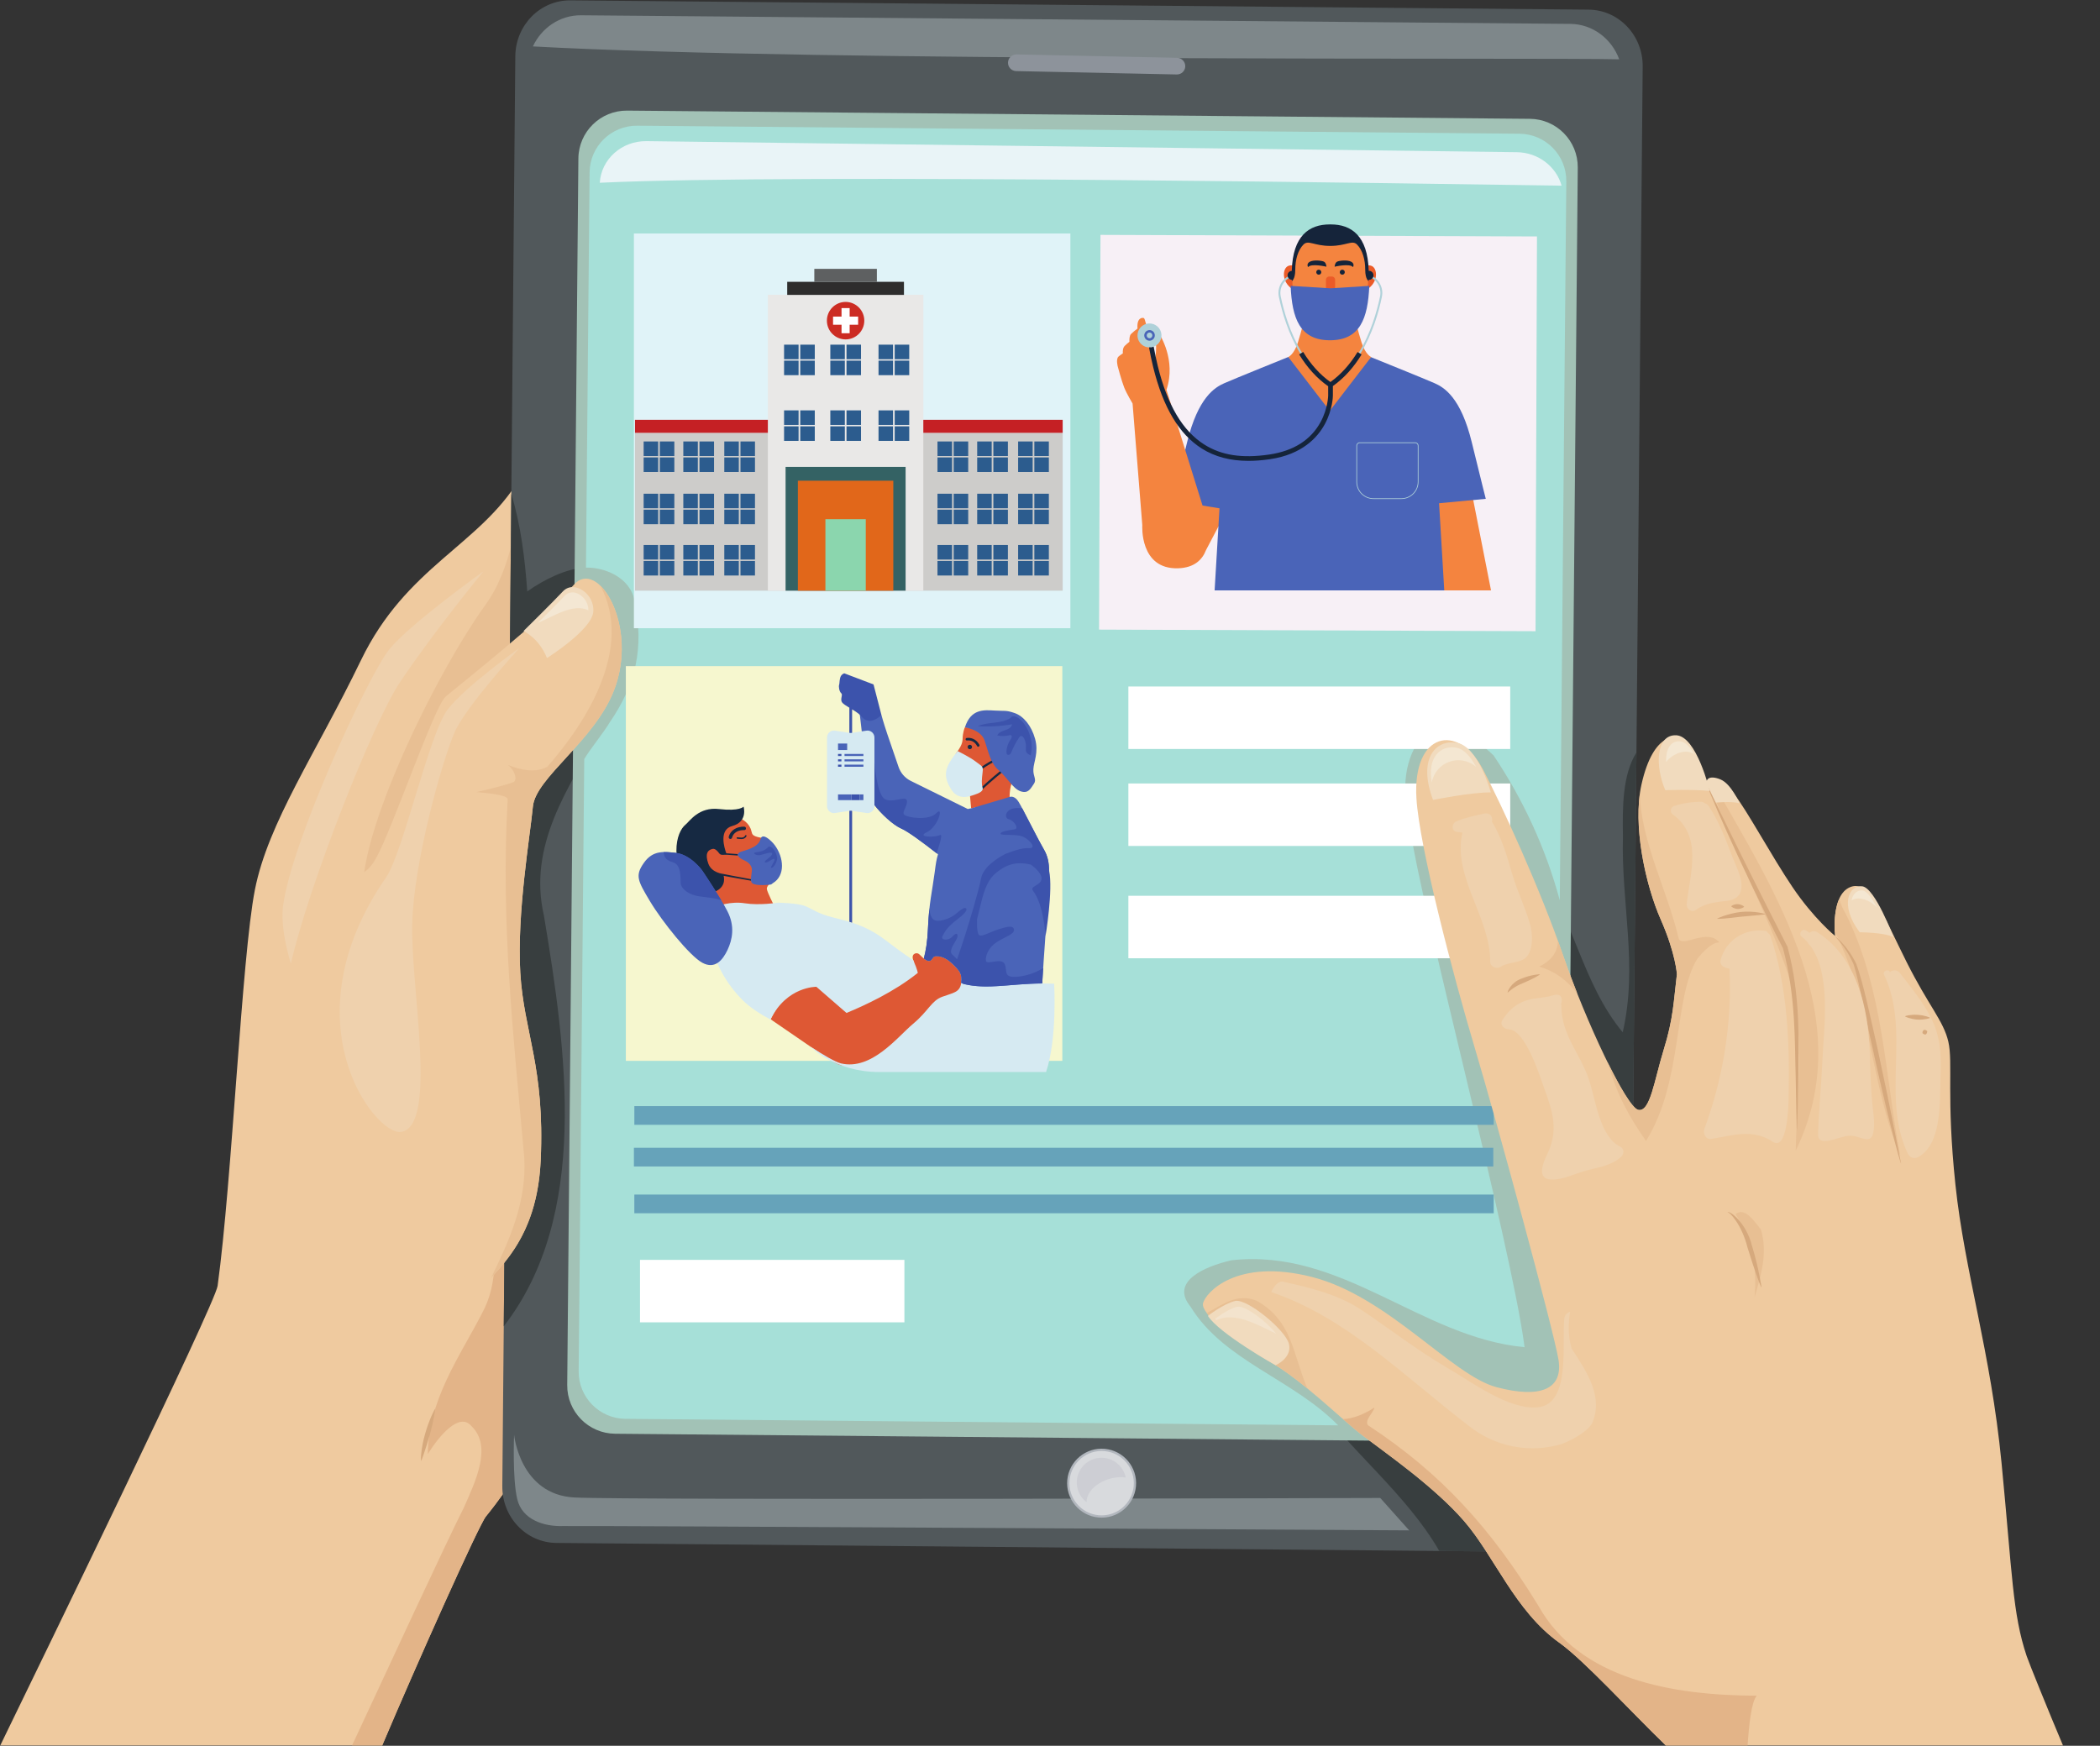 <?xml version="1.0" encoding="UTF-8"?><svg xmlns="http://www.w3.org/2000/svg" xmlns:xlink="http://www.w3.org/1999/xlink" width="2025" zoomAndPan="magnify" viewBox="0 0 2025 1683.75" height="1683.75" preserveAspectRatio="xMidYMid meet" version="1.0"><rect x="0" y="0" width="2025" height="1683.75" fill="#333333" stroke="none"/><defs><clipPath id="clip-0"><path d="M 0.254 448 L 538.953 448 L 538.953 1683.254 L 0.254 1683.254 Z M 0.254 448 " clip-rule="nonzero"/></clipPath><clipPath id="clip-1"><path d="M 339 1061 L 510.223 1061 L 510.223 1683.254 L 339 1683.254 Z M 339 1061 " clip-rule="nonzero"/></clipPath><clipPath id="clip-2"><path d="M 1159 710 L 1989.238 710 L 1989.238 1683.254 L 1159 1683.254 Z M 1159 710 " clip-rule="nonzero"/></clipPath><clipPath id="clip-3"><path d="M 1295 1357 L 1695 1357 L 1695 1683.254 L 1295 1683.254 Z M 1295 1357 " clip-rule="nonzero"/></clipPath><clipPath id="clip-4"><path d="M 684 699 L 1016.875 699 L 1016.875 1033.941 L 684 1033.941 Z M 684 699 " clip-rule="nonzero"/></clipPath><clipPath id="clip-5"><path d="M 639 649.406 L 1013 649.406 L 1013 952 L 639 952 Z M 639 649.406 " clip-rule="nonzero"/></clipPath><clipPath id="clip-6"><path d="M 1077.148 220.098 L 1437.781 220.098 L 1437.781 569.422 L 1077.148 569.422 Z M 1077.148 220.098 " clip-rule="nonzero"/></clipPath><clipPath id="clip-7"><path d="M 1103 275.664 L 1433 275.664 L 1433 569.422 L 1103 569.422 Z M 1103 275.664 " clip-rule="nonzero"/></clipPath><clipPath id="clip-8"><path d="M 1107 216.453 L 1325 216.453 L 1325 445 L 1107 445 Z M 1107 216.453 " clip-rule="nonzero"/></clipPath><clipPath id="clip-9"><path d="M 612.328 417 L 1024.73 417 L 1024.73 569.715 L 612.328 569.715 Z M 612.328 417 " clip-rule="nonzero"/></clipPath><clipPath id="clip-10"><path d="M 612.328 404.406 L 1024.73 404.406 L 1024.73 417.598 L 612.328 417.598 Z M 612.328 404.406 " clip-rule="nonzero"/></clipPath><clipPath id="clip-11"><path d="M 740 284.023 L 891 284.023 L 891 569.715 L 740 569.715 Z M 740 284.023 " clip-rule="nonzero"/></clipPath><clipPath id="clip-12"><path d="M 785 259.285 L 846 259.285 L 846 272 L 785 272 Z M 785 259.285 " clip-rule="nonzero"/></clipPath><clipPath id="clip-13"><path d="M 757.039 450 L 873.797 450 L 873.797 569.715 L 757.039 569.715 Z M 757.039 450 " clip-rule="nonzero"/></clipPath><clipPath id="clip-14"><path d="M 769.371 463 L 861.461 463 L 861.461 569.715 L 769.371 569.715 Z M 769.371 463 " clip-rule="nonzero"/></clipPath><clipPath id="clip-15"><path d="M 795.684 500.051 L 835 500.051 L 835 569.715 L 795.684 569.715 Z M 795.684 500.051 " clip-rule="nonzero"/></clipPath></defs><g clip-path="url(#clip-0)"><path fill="rgb(93.729%, 79.219%, 62.349%)" d="M 468.488 1462.672 C 493.402 1431.992 506.773 1406.84 506.773 1406.84 C 515.988 1379.09 502.41 1219.289 507.895 1114.145 C 513.395 1008.988 513.621 749.219 530.145 667.125 C 546.684 585.027 540.121 397.285 501.035 461.844 C 461.938 526.418 391.824 546.227 348.082 636.781 C 304.324 727.336 258.48 793.465 245.77 858.305 C 233.074 923.16 223.859 1138.051 209.844 1240.191 C 207.414 1257.812 39.844 1601.906 0.254 1683.469 L 368.551 1683.469 C 401.531 1605.496 461.602 1471.176 468.488 1462.672 " fill-opacity="1" fill-rule="nonzero"/></g><path fill="rgb(90.979%, 74.899%, 57.649%)" d="M 354.059 877.316 C 397.785 907.012 463.805 882.168 515.246 870.723 C 518.066 786.438 522.246 706.434 530.145 667.125 C 545.617 590.262 540.875 420.84 508.121 452.488 C 498.16 498.938 494.273 547.785 467.508 584.172 C 411.688 662.594 330.715 836.969 354.059 877.316 " fill-opacity="1" fill-rule="nonzero"/><g clip-path="url(#clip-1)"><path fill="rgb(89.02%, 70.589%, 53.329%)" d="M 468.488 1462.672 C 493.402 1431.992 506.773 1406.84 506.773 1406.84 C 515.988 1379.09 502.41 1219.289 507.895 1114.145 C 508.668 1099.289 509.355 1081.359 509.973 1061.285 C 500.84 1069.297 492.773 1078.219 486.152 1087.883 C 450.672 1137.379 496.883 1207.758 464.953 1266.398 C 443.391 1308.398 413.09 1349.59 412.527 1402.363 C 422.91 1385.727 442.816 1361.191 454.684 1375.527 C 474.859 1395.027 458.488 1428.711 447.293 1454.074 C 432.238 1483.395 370.484 1616.859 339.469 1683.469 L 368.551 1683.469 C 401.531 1605.496 461.602 1471.176 468.488 1462.672 " fill-opacity="1" fill-rule="nonzero"/></g><path fill="rgb(83.919%, 66.269%, 49.019%)" d="M 414.27 1384.477 C 418.113 1370.742 419.852 1359.113 419.543 1359 C 419.137 1358.859 413.723 1369.355 409.836 1383.23 C 405.809 1397.102 405.625 1409.07 406.035 1409.098 C 406.371 1409.113 410.285 1398.156 414.27 1384.477 " fill-opacity="1" fill-rule="nonzero"/><path fill="rgb(93.729%, 81.96%, 67.839%)" d="M 466.215 551.039 C 466.215 551.039 395.414 601.609 375.492 626.16 C 355.574 650.695 281.051 811 272.914 874.09 C 271.051 888.539 274.18 908.121 280.492 929.613 C 296.75 856.652 359.445 697.145 385.719 657.938 C 419.012 608.234 466.215 551.039 466.215 551.039 " fill-opacity="1" fill-rule="nonzero"/><path fill="rgb(31.76%, 34.509%, 35.689%)" d="M 1571.465 1443.242 L 1584.02 64.09 C 1584.285 34.098 1560.969 9.562 1531.918 9.297 L 550.008 0.359 C 520.957 0.094 497.191 24.207 496.91 54.199 L 484.371 1433.34 C 484.09 1463.348 507.418 1487.883 536.473 1488.133 L 1518.379 1497.07 C 1547.418 1497.336 1571.184 1473.234 1571.465 1443.242 " fill-opacity="1" fill-rule="nonzero"/><path fill="rgb(21.959%, 24.309%, 24.709%)" d="M 1452.219 1442.961 C 1405.855 1420.992 1369.465 1386.75 1327.871 1360.812 C 1306.461 1354.398 1285.449 1343.613 1263.227 1345.926 C 1301.496 1398.969 1355.984 1440.551 1387.871 1495.879 L 1505.5 1496.945 C 1493.535 1473.488 1476.965 1453.891 1452.219 1442.961 " fill-opacity="1" fill-rule="nonzero"/><path fill="rgb(21.959%, 24.309%, 24.709%)" d="M 1564.969 806.332 C 1563.172 872.207 1579.656 931.004 1564.758 995.645 C 1525.227 947.895 1517.887 885.551 1482.719 838.219 C 1444.52 869.852 1448.32 923.047 1462.082 963.969 C 1486.059 1036.664 1482.215 1124.371 1552.707 1170.625 C 1558.879 1175.352 1566.008 1179.855 1573.836 1183.867 L 1578 725.805 C 1564.449 747.258 1564.504 778.875 1564.969 806.332 " fill-opacity="1" fill-rule="nonzero"/><path fill="rgb(49.409%, 52.939%, 54.12%)" d="M 1561.375 57.203 C 1554.137 37.395 1535.789 23.211 1514.141 23.031 L 560.32 14.738 C 539.895 14.555 522.219 26.875 513.859 44.758 C 792.789 60.148 1491.5 55.336 1561.375 57.203 " fill-opacity="1" fill-rule="nonzero"/><path fill="rgb(21.959%, 24.309%, 24.709%)" d="M 524.504 883.082 C 508.848 815.562 547.918 759.066 579.441 704.793 C 604.961 667.559 609.07 623.918 600.078 579.039 C 591.508 529.812 541.438 547.098 508.43 570.41 C 506.156 538.723 502.297 506.891 493.066 476.391 L 485.773 1279.191 C 568.543 1172.336 546.363 1014.387 524.504 883.082 " fill-opacity="1" fill-rule="nonzero"/><path fill="rgb(49.409%, 52.939%, 54.12%)" d="M 542.477 1471.848 C 560.152 1471.301 1358.859 1476.016 1358.859 1476.016 L 1330.969 1444.773 C 1330.969 1444.773 606.461 1447.043 553.883 1444.297 C 501.301 1441.547 495.734 1383.789 495.734 1383.789 C 495.734 1383.789 494.008 1425.453 498.723 1445.699 C 503.406 1465.957 524.828 1472.379 542.477 1471.848 " fill-opacity="1" fill-rule="nonzero"/><path fill="rgb(84.709%, 85.489%, 86.67%)" d="M 1094.277 1433.508 C 1092.625 1451.184 1076.941 1464.16 1059.262 1462.488 C 1041.574 1460.836 1028.609 1445.152 1030.266 1427.477 C 1031.938 1409.797 1047.605 1396.824 1065.281 1398.477 C 1082.957 1400.148 1095.949 1415.816 1094.277 1433.508 " fill-opacity="1" fill-rule="nonzero"/><path fill="rgb(80.389%, 80.779%, 83.139%)" d="M 1085.512 1425.074 C 1083.477 1415.059 1075.086 1407.105 1064.383 1406.109 C 1051.266 1404.859 1039.637 1414.5 1038.402 1427.613 C 1037.617 1436.129 1041.406 1444.016 1047.762 1448.84 C 1047.562 1434.445 1068.27 1422.496 1085.512 1425.074 " fill-opacity="1" fill-rule="nonzero"/><path fill="rgb(69.8%, 71.759%, 74.509%)" d="M 1029.172 1427.375 C 1028.344 1436.215 1031.008 1444.844 1036.664 1451.676 C 1042.332 1458.52 1050.312 1462.758 1059.152 1463.586 C 1068.004 1464.41 1076.633 1461.762 1083.477 1456.094 C 1090.309 1450.426 1094.531 1442.441 1095.375 1433.605 C 1097.086 1415.355 1083.633 1399.109 1065.379 1397.383 C 1047.129 1395.688 1030.898 1409.125 1029.172 1427.375 Z M 1038.359 1450.285 C 1033.07 1443.887 1030.574 1435.836 1031.359 1427.574 C 1032.973 1410.527 1048.141 1397.957 1065.184 1399.57 C 1082.215 1401.184 1094.797 1416.352 1093.184 1433.41 C 1092.414 1441.656 1088.457 1449.105 1082.074 1454.395 C 1075.676 1459.684 1067.625 1462.18 1059.363 1461.395 C 1051.113 1460.625 1043.637 1456.684 1038.359 1450.285 " fill-opacity="1" fill-rule="nonzero"/><path fill="rgb(55.289%, 57.649%, 60.779%)" d="M 1142.93 63.965 C 1142.848 68.398 1139.172 71.918 1134.738 71.82 L 979.859 68.566 C 975.43 68.48 971.906 64.805 972.004 60.375 C 972.102 55.926 975.777 52.406 980.211 52.504 L 1135.074 55.758 C 1139.492 55.855 1143.027 59.52 1142.93 63.965 " fill-opacity="1" fill-rule="nonzero"/><path fill="rgb(63.53%, 76.079%, 71.37%)" d="M 1510.648 1344.578 C 1510.426 1370.324 1489.355 1390.988 1463.609 1390.746 L 593.176 1382.82 C 567.418 1382.598 546.711 1361.555 546.965 1335.812 L 557.727 152.852 C 557.965 127.121 579.02 106.445 604.777 106.684 L 1475.211 114.609 C 1500.969 114.832 1521.648 135.891 1521.422 161.617 L 1510.648 1344.578 " fill-opacity="1" fill-rule="nonzero"/><path fill="rgb(65.099%, 87.839%, 84.709%)" d="M 1148.008 1260.238 C 1128.227 1236.348 1160.426 1221.773 1187.43 1215.516 C 1294.23 1203.551 1369.758 1289.91 1470.133 1299.352 C 1457.355 1201.277 1370.547 876.094 1360.066 800.27 C 1353.809 773.25 1350.848 742.148 1366.422 717.207 C 1390.703 693.062 1420.023 709.027 1440.199 728.555 C 1468.562 770.738 1490.574 818.211 1504.07 868.352 L 1510.367 174.918 C 1510.605 149.777 1490.391 129.199 1465.223 128.973 L 614.512 121.23 C 589.348 121.004 568.75 141.207 568.527 166.359 L 565.047 547.477 C 582.023 546.969 607.934 556.312 612.07 580.16 C 621.066 625.039 613.418 659.551 587.902 696.781 C 582.652 705.801 568.75 722.902 563.379 732.09 L 558.004 1322.512 C 557.754 1347.652 577.996 1368.23 603.164 1368.457 L 1290.344 1374.715 C 1246.309 1329.793 1180.121 1312.652 1148.008 1260.238 " fill-opacity="1" fill-rule="nonzero"/><path fill="rgb(91.37%, 95.689%, 96.86%)" d="M 1505.824 179.082 C 1500.73 160.734 1483.406 147.055 1462.656 146.789 L 623.406 136.129 C 599.406 135.832 579.75 153.609 578.348 176.266 C 771.859 167.145 1389.371 177.457 1505.824 179.082 " fill-opacity="1" fill-rule="nonzero"/><path fill="rgb(87.839%, 95.29%, 97.249%)" d="M 1032.16 605.902 L 611.258 605.902 L 611.258 225.195 L 1032.16 225.195 L 1032.16 605.902 " fill-opacity="1" fill-rule="nonzero"/><path fill="rgb(96.469%, 96.86%, 81.18%)" d="M 1024.387 1023.172 L 603.488 1023.172 L 603.488 642.477 L 1024.387 642.477 L 1024.387 1023.172 " fill-opacity="1" fill-rule="nonzero"/><path fill="rgb(96.86%, 94.119%, 96.469%)" d="M 1480.699 608.781 L 1059.797 607.25 L 1061.172 226.543 L 1482.086 228.07 L 1480.699 608.781 " fill-opacity="1" fill-rule="nonzero"/><path fill="rgb(39.999%, 63.919%, 72.939%)" d="M 1440.367 1084.867 L 611.695 1084.867 L 611.695 1066.812 L 1440.367 1066.812 L 1440.367 1084.867 " fill-opacity="1" fill-rule="nonzero"/><path fill="rgb(39.999%, 63.919%, 72.939%)" d="M 1439.957 1125.059 L 611.273 1125.059 L 611.273 1107.004 L 1439.957 1107.004 L 1439.957 1125.059 " fill-opacity="1" fill-rule="nonzero"/><path fill="rgb(39.999%, 63.919%, 72.939%)" d="M 1440.367 1170.176 L 611.68 1170.176 L 611.68 1152.137 L 1440.367 1152.137 L 1440.367 1170.176 " fill-opacity="1" fill-rule="nonzero"/><path fill="rgb(100%, 100%, 100%)" d="M 872.105 1275.375 L 617.137 1275.375 L 617.137 1215.125 L 872.105 1215.125 L 872.105 1275.375 " fill-opacity="1" fill-rule="nonzero"/><path fill="rgb(100%, 100%, 100%)" d="M 1456.289 722.383 L 1088.078 722.383 L 1088.078 662.117 L 1456.289 662.117 L 1456.289 722.383 " fill-opacity="1" fill-rule="nonzero"/><path fill="rgb(100%, 100%, 100%)" d="M 1456.289 815.91 L 1088.078 815.91 L 1088.078 755.66 L 1456.289 755.66 L 1456.289 815.91 " fill-opacity="1" fill-rule="nonzero"/><path fill="rgb(100%, 100%, 100%)" d="M 1456.289 924.227 L 1088.078 924.227 L 1088.078 863.961 L 1456.289 863.961 L 1456.289 924.227 " fill-opacity="1" fill-rule="nonzero"/><g clip-path="url(#clip-2)"><path fill="rgb(93.729%, 79.219%, 62.349%)" d="M 1954.32 1597.348 C 1940.57 1556.426 1940.488 1518.254 1930.051 1410.879 C 1919.613 1303.477 1894.5 1227.008 1885.578 1142.512 C 1876.656 1058.016 1883.445 1024.895 1878.746 1004.641 C 1874.035 984.383 1859.934 970.59 1838.301 927.453 C 1816.684 884.328 1803.23 847.828 1784.164 855.586 C 1765.086 863.328 1769.465 902.621 1769.465 902.621 C 1769.465 902.621 1749.012 886.027 1728.402 855.473 C 1707.793 824.902 1684.715 781.641 1671.602 764.988 C 1658.496 748.363 1644.793 753.668 1644.793 753.668 C 1644.793 753.668 1637.203 725.078 1626.387 715.242 C 1617.703 707.359 1594.441 704.934 1582.855 756.641 C 1574.004 796.172 1586.91 853.902 1601.43 886.812 C 1615.949 919.738 1617.016 939.66 1617.016 939.66 C 1613.801 965.766 1613.758 981.914 1604.262 1012.566 C 1595.199 1041.914 1591.258 1072.984 1579.754 1070.434 C 1568.238 1067.895 1529.082 984.941 1507.184 921.254 C 1485.301 857.535 1448.77 777.781 1430.098 742.277 C 1406.109 696.613 1361.945 706.125 1365.844 769.98 C 1368.75 817.215 1401.168 940.625 1422.367 1011.598 C 1443.578 1082.582 1498.109 1282.91 1502.793 1311.246 C 1507.465 1339.543 1485.988 1349.281 1443.031 1337.902 C 1400.074 1326.512 1338.277 1250.25 1265.176 1231.637 C 1192.074 1213.004 1162.473 1246.914 1160.059 1256.973 C 1157.645 1267 1190.359 1293.57 1223.777 1312.859 C 1257.195 1332.152 1292 1367.715 1313.898 1384.449 C 1335.809 1401.184 1382.664 1433.48 1411.805 1467.035 C 1440.926 1500.605 1460.875 1553.859 1503.523 1584.285 C 1527.848 1601.652 1572.012 1650.293 1606.352 1683.469 L 1989.293 1683.469 C 1975.082 1649.828 1956.297 1603.227 1954.32 1597.348 " fill-opacity="1" fill-rule="nonzero"/></g><path fill="rgb(90.979%, 74.899%, 57.649%)" d="M 1211.656 1254.488 C 1192.605 1247.055 1179.039 1258.191 1163.734 1266.414 C 1173.008 1279.039 1198.148 1298.074 1223.777 1312.859 C 1236.137 1320 1248.691 1329.371 1260.715 1339.191 C 1246.293 1305.371 1246.449 1274.043 1211.656 1254.488 " fill-opacity="1" fill-rule="nonzero"/><g clip-path="url(#clip-3)"><path fill="rgb(89.02%, 70.589%, 53.329%)" d="M 1694.047 1635.492 C 1612.848 1635.195 1523.164 1619.988 1483.379 1548.641 C 1437.59 1473.883 1389.723 1420.938 1319.227 1374.684 C 1315.273 1369.902 1324.812 1362.004 1325.234 1357.625 C 1315.246 1364.18 1304.695 1368.262 1295.027 1368.711 C 1301.988 1374.785 1308.371 1380.227 1313.898 1384.449 C 1335.809 1401.184 1382.664 1433.48 1411.805 1467.035 C 1440.926 1500.605 1460.875 1553.859 1503.523 1584.285 C 1527.848 1601.652 1572.012 1650.293 1606.352 1683.469 L 1685.18 1683.469 C 1686.414 1664.781 1688.812 1640.977 1694.047 1635.492 " fill-opacity="1" fill-rule="nonzero"/></g><path fill="rgb(90.979%, 74.899%, 57.649%)" d="M 1484.137 932.277 C 1499.859 936.797 1511.633 946.055 1520.961 958.273 C 1515.965 945.691 1511.281 933.137 1507.184 921.254 C 1505.656 916.762 1504.012 912.191 1502.359 907.59 C 1501.797 917.605 1496.93 926.148 1484.137 932.277 " fill-opacity="1" fill-rule="nonzero"/><path fill="rgb(90.979%, 74.899%, 57.649%)" d="M 1647.934 752.992 C 1668.652 815.07 1700.457 872.645 1721.863 932.645 C 1742.711 991.844 1732.598 1052.531 1731.629 1109.684 C 1792.219 985.082 1713.32 862.445 1650.527 752.867 C 1649.562 752.867 1648.691 752.91 1647.934 752.992 " fill-opacity="1" fill-rule="nonzero"/><path fill="rgb(90.979%, 74.899%, 57.649%)" d="M 1779.578 880.836 C 1777.164 876.91 1775.074 872.207 1773.461 867.09 C 1768.875 877.484 1768.82 891.43 1769.156 898.359 C 1803.555 965.008 1803.047 1043.945 1832.41 1114.762 C 1817.582 1038.504 1816.656 954.766 1779.578 880.836 " fill-opacity="1" fill-rule="nonzero"/><path fill="rgb(90.979%, 74.899%, 57.649%)" d="M 1673.551 1170.988 C 1688.602 1194.277 1694.734 1221.016 1691.887 1251.234 C 1698.309 1229.824 1704.723 1208.418 1698.043 1185.777 C 1691.508 1177.879 1682.555 1163.809 1673.551 1170.988 " fill-opacity="1" fill-rule="nonzero"/><path fill="rgb(90.979%, 74.899%, 57.649%)" d="M 1618.77 905.316 C 1608.246 860.004 1582.238 811.242 1581.297 765.52 C 1575.91 804.422 1587.961 856.273 1601.43 886.812 C 1615.949 919.738 1617.016 939.66 1617.016 939.66 C 1613.801 965.766 1613.758 981.914 1604.262 1012.566 C 1595.199 1041.914 1591.258 1072.984 1579.754 1070.434 C 1574.383 1069.242 1562.949 1050.5 1550.082 1024.363 C 1560.043 1057.695 1570.09 1075.539 1587.203 1100.496 C 1623.496 1042.262 1613.438 962.062 1636.766 924.633 C 1636.766 924.633 1649.324 908.207 1658.047 909.02 C 1646.195 894.695 1622.305 914.461 1618.77 905.316 " fill-opacity="1" fill-rule="nonzero"/><path fill="rgb(94.51%, 85.88%, 74.509%)" d="M 1653.125 774.262 C 1653.125 774.262 1668.695 772.438 1677.297 774.695 C 1677.297 774.695 1669.508 755.996 1658.918 751.688 C 1648.297 747.395 1641.383 750.777 1648.676 762.828 L 1653.125 774.262 " fill-opacity="1" fill-rule="nonzero"/><path fill="rgb(83.919%, 66.269%, 49.019%)" d="M 1644.793 753.668 C 1643.754 753.863 1674.715 827.992 1719.297 914.645 C 1731.98 961.457 1730.535 1006.73 1731.559 1038.629 C 1732.148 1070.797 1732.5 1090.703 1732.68 1090.703 C 1732.891 1090.703 1733.676 1070.812 1734.152 1038.629 C 1734.113 1006.629 1736.734 961.516 1723.676 913.188 C 1678.586 825.352 1644.582 753.934 1644.793 753.668 " fill-opacity="1" fill-rule="nonzero"/><path fill="rgb(83.919%, 66.269%, 49.019%)" d="M 1833.184 1122.172 C 1833.098 1122.184 1823.504 1071.371 1809.977 1009.016 C 1802.797 977.898 1797.184 949.715 1789.988 929.613 C 1780.559 910.297 1768.875 903 1769.465 902.621 C 1768.566 903.156 1779.578 911.656 1787.602 930.625 C 1793.508 950.195 1798.363 979.023 1805.488 1010.012 C 1819.012 1072.34 1832.395 1122.395 1833.184 1122.172 " fill-opacity="1" fill-rule="nonzero"/><path fill="rgb(83.919%, 66.269%, 49.019%)" d="M 1484.906 939.699 C 1484.781 939.547 1476.477 939.996 1466.836 943.965 C 1456.527 947.836 1453.047 957.445 1453.902 957.32 C 1454.297 957.137 1459.445 951.652 1468.719 948.16 C 1477.738 944.43 1485.16 940.176 1484.906 939.699 " fill-opacity="1" fill-rule="nonzero"/><path fill="rgb(83.919%, 66.269%, 49.019%)" d="M 1702.449 881.648 C 1702.531 881.551 1691.996 878.227 1678.699 879.547 C 1665.512 881.199 1655.746 885.859 1655.789 886.055 C 1655.93 886.617 1666.562 885.719 1679.188 884.117 C 1691.828 882.855 1702.363 882.266 1702.449 881.648 " fill-opacity="1" fill-rule="nonzero"/><path fill="rgb(83.919%, 66.269%, 49.019%)" d="M 1681.828 874.578 C 1681.898 874.242 1679.289 872.18 1675.668 872.055 C 1672.047 871.93 1669.34 873.809 1669.398 874.129 C 1669.469 874.566 1672.316 876.531 1675.57 876.656 C 1678.812 876.77 1681.758 874.957 1681.828 874.578 " fill-opacity="1" fill-rule="nonzero"/><path fill="rgb(83.919%, 66.269%, 49.019%)" d="M 1698.676 1241.609 C 1698.492 1241.566 1696.148 1223.527 1689.473 1201.781 C 1684 1178.984 1666.914 1166.473 1665.82 1169.531 C 1667.363 1167.988 1679.598 1181.078 1685.109 1203.227 C 1691.633 1224.496 1697.832 1241.934 1698.676 1241.609 " fill-opacity="1" fill-rule="nonzero"/><path fill="rgb(94.51%, 85.88%, 74.509%)" d="M 1164.773 1269.148 C 1164.773 1269.148 1179.824 1257.352 1191.078 1254.754 C 1202.34 1252.133 1239.812 1282.812 1242.941 1296.32 C 1246.082 1309.816 1230.008 1316.746 1230.008 1316.746 C 1230.008 1316.746 1175.645 1286.32 1164.773 1269.148 " fill-opacity="1" fill-rule="nonzero"/><path fill="rgb(95.29%, 89.02%, 80.389%)" d="M 1230.594 1286.391 C 1221.449 1274.508 1200.309 1258.668 1192.969 1260.352 C 1183.906 1262.457 1171.789 1271.953 1171.789 1271.953 C 1172.098 1272.43 1172.445 1272.938 1172.824 1273.414 C 1189.941 1264.871 1212.176 1277.34 1230.594 1286.391 " fill-opacity="1" fill-rule="nonzero"/><path fill="rgb(94.51%, 85.88%, 74.509%)" d="M 1381.867 771.484 C 1381.867 771.484 1419.254 764.008 1437.59 764.258 C 1437.59 764.258 1425.621 719.828 1404.664 716.395 C 1383.703 712.957 1367.164 732.68 1381.867 771.484 " fill-opacity="1" fill-rule="nonzero"/><path fill="rgb(95.689%, 90.59%, 82.349%)" d="M 1423.391 739.609 C 1418.648 730.773 1412.168 722.426 1404.117 721.094 C 1388.797 718.582 1376.281 730.535 1380.66 754.676 C 1384.363 734.855 1407.691 726.281 1423.391 739.609 " fill-opacity="1" fill-rule="nonzero"/><path fill="rgb(94.51%, 85.88%, 74.509%)" d="M 1605.832 762.113 C 1605.832 762.113 1631.227 761.199 1648.676 762.828 C 1648.676 762.828 1636.051 709.91 1616.312 709.152 C 1596.562 708.398 1595.875 739.16 1605.832 762.113 " fill-opacity="1" fill-rule="nonzero"/><path fill="rgb(95.689%, 90.59%, 82.349%)" d="M 1633.723 727.379 C 1629.852 720.547 1625.082 715.172 1619.609 714.961 C 1610.086 714.613 1606.27 723.688 1606.578 734.898 C 1613.395 726.508 1625.797 721.891 1633.723 727.379 " fill-opacity="1" fill-rule="nonzero"/><path fill="rgb(94.51%, 85.88%, 74.509%)" d="M 1793.27 899.172 C 1793.27 899.172 1817.469 899.258 1825.844 903.898 C 1825.844 903.898 1808.281 856.566 1795.797 854.828 C 1783.297 853.117 1773.211 872.531 1793.27 899.172 " fill-opacity="1" fill-rule="nonzero"/><path fill="rgb(95.689%, 90.59%, 82.349%)" d="M 1810.035 875.492 C 1805.656 867.129 1800.508 859.5 1796.145 858.895 C 1791.109 858.207 1786.594 861.855 1785.457 868.395 C 1792.371 864.043 1803.398 868.043 1810.035 875.492 " fill-opacity="1" fill-rule="nonzero"/><path fill="rgb(93.729%, 81.96%, 67.839%)" d="M 1472.293 922.629 C 1478.707 915.094 1477.949 900.672 1475.52 891.891 C 1470.949 875.297 1463.121 859.988 1458.324 843.395 C 1453.23 825.691 1448.293 808.363 1438.695 792.555 C 1439.664 788.332 1437.434 783.254 1430.617 784.809 C 1421.273 786.957 1413.012 788.484 1404.074 792.328 C 1399.684 794.211 1399.387 801.758 1404.887 802.359 C 1406.516 802.527 1408.34 802.781 1410.191 803.062 C 1400.301 845.527 1437.406 885.184 1436.957 927.539 C 1436.914 932.699 1443.48 935.027 1447.324 932.391 C 1454.395 927.566 1466.629 929.277 1472.293 922.629 " fill-opacity="1" fill-rule="nonzero"/><path fill="rgb(93.729%, 81.96%, 67.839%)" d="M 1562.289 1105.898 C 1542.285 1096.148 1538.609 1060.078 1532.156 1041.07 C 1523.43 1015.398 1505.766 998.734 1505.57 969.961 C 1505.57 969.426 1505.387 969.008 1505.277 968.559 C 1507.172 963.758 1505.836 957.375 1497.801 959.914 C 1487.207 963.281 1477.738 961.668 1466.895 966.859 C 1458.785 970.746 1453.328 976.652 1448.629 984.086 C 1445.922 988.367 1450.535 992.629 1454.547 992.715 C 1471.188 993.023 1484.863 1038.293 1489.242 1050.133 C 1497.531 1072.566 1502.918 1090.844 1491.992 1113.164 C 1488.359 1120.598 1481.02 1137.238 1495.934 1137.672 C 1507.242 1137.996 1518.602 1131.961 1529.379 1129.031 C 1541.258 1125.805 1553.605 1124.371 1563.09 1115.871 C 1566.23 1113.066 1566.555 1107.973 1562.289 1105.898 " fill-opacity="1" fill-rule="nonzero"/><path fill="rgb(93.729%, 81.96%, 67.839%)" d="M 1678.473 860.004 C 1681.812 849.539 1674.656 837.152 1671.023 827.781 C 1664.277 810.344 1658.203 793.074 1647.68 777.461 C 1646.586 775.832 1645.156 775.004 1643.668 774.723 C 1643.078 773.965 1642.168 773.418 1640.863 773.391 C 1631.395 773.266 1623.09 774.527 1614.152 777.461 C 1611.023 778.469 1609.973 783.211 1612.75 785.23 C 1641.984 806.414 1629.961 841.543 1626.457 871.746 C 1625.879 876.559 1631.043 880.668 1635.406 877.539 C 1645.102 870.566 1654.918 870.258 1666.172 868.715 C 1671.531 868 1676.762 865.418 1678.473 860.004 " fill-opacity="1" fill-rule="nonzero"/><path fill="rgb(93.729%, 81.96%, 67.839%)" d="M 1707.414 903.34 C 1706.855 901.641 1705.859 900.492 1704.68 899.789 C 1704.301 898.738 1703.473 897.91 1702.027 897.711 C 1682.305 895.23 1663.98 906.805 1659.102 926.133 C 1658.23 929.586 1660.91 932.488 1663.98 933.344 C 1665.219 933.684 1666.492 934.02 1667.727 934.371 C 1670.195 986.527 1661.668 1039.836 1643.516 1088.738 C 1641.887 1093.16 1644.652 1099.359 1650.219 1098.477 C 1670.07 1095.363 1689.625 1088.121 1709.449 1101.199 C 1722.887 1110.078 1724.488 1071.105 1724.727 1059.012 C 1725.793 1007.039 1723.926 952.676 1707.414 903.34 " fill-opacity="1" fill-rule="nonzero"/><path fill="rgb(93.729%, 81.96%, 67.839%)" d="M 1802.938 1014.641 C 1801.66 972.133 1790.438 923.555 1752.559 899.199 C 1749.598 897.305 1746.848 897.938 1744.984 899.746 C 1743.762 898.879 1742.5 898.035 1741.141 897.277 C 1737.547 895.23 1733.957 900.812 1737.211 903.324 C 1739.359 904.953 1741.266 906.805 1743.035 908.781 C 1743.539 910.086 1744.422 911.277 1745.742 912.23 C 1766.348 940.191 1758.59 992.953 1757.301 1023.34 C 1756.305 1046.977 1753.75 1070.477 1753.176 1094.141 C 1752.867 1107.285 1772.676 1096.219 1782.875 1095.434 C 1793.426 1094.59 1804.004 1105.559 1806.512 1091.855 C 1807.945 1084.027 1806.723 1076.254 1805.867 1068.414 C 1803.918 1050.539 1803.469 1032.613 1802.938 1014.641 " fill-opacity="1" fill-rule="nonzero"/><path fill="rgb(93.729%, 81.96%, 67.839%)" d="M 1871.172 1040.539 C 1871.703 1025.484 1871.984 1011.246 1867.875 996.629 C 1861.801 974.953 1845.555 956.102 1832.199 938.594 C 1829.465 934.988 1825.129 935.352 1822.336 937.484 C 1822.266 937.371 1822.211 937.246 1822.141 937.148 C 1820.359 934.16 1815.211 936.809 1816.727 939.953 C 1842.918 994.957 1813.695 1057.863 1839.605 1112.52 C 1841.641 1116.797 1845.879 1118.09 1849.988 1115.801 C 1872.629 1103.203 1870.387 1062.367 1871.172 1040.539 " fill-opacity="1" fill-rule="nonzero"/><path fill="rgb(93.729%, 81.96%, 67.839%)" d="M 1506.891 1392.348 C 1516.035 1388.797 1529.938 1381.293 1535.129 1372.988 C 1546.324 1347.609 1530.922 1324.152 1515.516 1300.684 C 1511.953 1288.562 1512.137 1276.82 1514.059 1265.207 C 1511.211 1266.117 1508.855 1268.363 1508.461 1271.688 C 1505.754 1295.242 1515.238 1354.09 1482.93 1357.316 C 1454.957 1360.125 1418.676 1332.629 1395.922 1319.441 C 1366.828 1302.562 1340.707 1282.027 1312.832 1263.426 C 1290.355 1248.43 1263.324 1242.004 1237.301 1236.195 C 1232.672 1235.156 1228.113 1241.02 1225.867 1246.156 C 1298.914 1270.914 1355.086 1328.391 1416.066 1374.98 C 1440.605 1394.898 1475.102 1402.559 1506.891 1392.348 " fill-opacity="1" fill-rule="nonzero"/><path fill="rgb(83.919%, 66.269%, 49.019%)" d="M 1861.086 981.703 C 1861.125 981.367 1855.879 979.133 1849.117 978.812 C 1842.68 978.309 1837.098 979.836 1837.012 980.16 C 1836.914 980.594 1842.117 982.895 1848.965 983.414 C 1855.516 983.723 1861.027 982.109 1861.086 981.703 " fill-opacity="1" fill-rule="nonzero"/><path fill="rgb(83.919%, 66.269%, 49.019%)" d="M 1858.406 994.648 C 1858.32 994.328 1856.695 992.855 1855.277 993.402 C 1853.875 993.949 1853.648 996.137 1853.832 996.418 C 1854.043 996.824 1855.824 998.117 1856.945 997.68 C 1858.055 997.246 1858.488 995.059 1858.406 994.648 " fill-opacity="1" fill-rule="nonzero"/><path fill="rgb(93.729%, 79.219%, 62.349%)" d="M 330.715 836.969 C 330.715 836.969 346.523 856.062 362.363 828.188 C 378.188 800.324 418.785 680.859 429.926 671.641 C 441.062 662.426 529.922 591.523 553.027 564.336 C 576.145 537.164 616.477 603.715 591.855 666.324 C 572.793 714.863 516.469 750.23 513.859 777.867 C 511.262 805.504 498.328 880.613 501.707 938.172 C 505.09 995.715 525.5 1028.473 521.379 1119.086 C 517.254 1209.68 465.32 1231.215 458.922 1252.621 C 458.922 1252.621 310.988 968.656 330.715 836.969 " fill-opacity="1" fill-rule="nonzero"/><path fill="rgb(90.979%, 74.899%, 57.649%)" d="M 591.855 666.324 C 608.258 624.617 595.828 581.227 578.895 564.883 C 610.922 624.617 565.934 696.234 527.73 739.539 C 515.809 745.98 501.57 742.457 489.758 737.816 C 495.605 742.137 499.227 751.07 495.551 754.129 C 486.402 757.68 472.895 760.809 459.398 763.938 C 472.488 765.172 489.953 766.824 489.531 771.176 C 482.812 889.422 494.777 996.223 505.512 1116.109 C 508.051 1159.207 491.48 1195.566 473.594 1232.406 C 491.312 1213.035 518.445 1183.547 521.379 1119.086 C 525.5 1028.473 505.09 995.715 501.707 938.172 C 498.328 880.613 511.262 805.504 513.859 777.867 C 516.469 750.23 572.793 714.863 591.855 666.324 " fill-opacity="1" fill-rule="nonzero"/><path fill="rgb(94.51%, 85.88%, 74.509%)" d="M 504.836 608.598 C 504.836 608.598 519.875 615.527 527.422 634.676 C 527.422 634.676 570.125 607.867 572.047 590.445 C 573.957 573.008 553.543 558.977 542.828 570.355 C 532.137 581.734 504.836 608.598 504.836 608.598 " fill-opacity="1" fill-rule="nonzero"/><path fill="rgb(95.689%, 90.59%, 82.75%)" d="M 567.348 588.578 C 567.574 575.812 552.676 566.047 544.691 574.523 C 538.449 581.156 524.914 594.609 518.629 600.84 C 534.773 593.91 552.648 581.746 567.348 588.578 " fill-opacity="1" fill-rule="nonzero"/><path fill="rgb(93.729%, 81.96%, 67.839%)" d="M 501.121 624.773 C 501.121 624.773 449.199 661.711 431.68 684.281 C 414.141 706.84 388.387 822.941 372.422 846.016 C 275.594 985.883 362.098 1095.473 386.715 1091.727 C 422.461 1086.285 396.086 953.195 397.477 891.668 C 398.863 830.164 427.215 731.559 438.41 706.195 C 449.605 680.832 501.121 624.773 501.121 624.773 " fill-opacity="1" fill-rule="nonzero"/><path fill="rgb(87.059%, 34.509%, 20.389%)" d="M 917.988 929.176 C 910.844 922.344 904.531 921.914 901.645 922.348 C 898.762 922.785 898.734 927.859 894.695 926.633 C 890.656 925.406 887.777 921.137 885.648 919.832 C 883.516 918.523 877.723 919.816 881.094 927.234 C 884.465 934.656 863.266 930.492 863.266 930.492 C 840.688 948.707 836.352 934.758 819.457 941.68 L 787.766 927.691 C 787.766 927.691 758.746 951.27 743.082 983.082 C 743.082 983.082 764.27 997.637 781.664 1009.559 C 795.34 1018.93 805.09 1026.047 811.07 1027.473 C 840.734 1034.574 900.672 1022.07 915.465 1009.754 C 930.258 997.441 913.441 983.77 923.852 979.914 C 934.262 976.062 925.582 957.293 926.84 948.18 C 928.094 939.066 925.129 936.004 917.988 929.176 Z M 739.453 857.402 C 739.238 854.629 742.367 852.066 746.852 848.223 C 751.336 844.379 755.18 838.395 750.48 833.266 C 745.785 828.137 738.738 818.312 738.738 818.312 C 738.738 818.312 741.086 813.828 741.086 811.047 C 741.086 808.27 733.609 808.484 728.914 806.773 C 724.215 805.066 725.441 803.211 723.77 799.141 C 720.902 792.164 713.844 788.727 708.414 787.121 C 674.992 777.215 656.738 798.016 655.246 818.742 C 653.789 838.895 671.258 850.57 680.867 861.469 C 690.477 872.359 707.133 892.441 707.133 892.441 L 746.715 874.07 C 746.715 874.07 739.668 860.184 739.453 857.402 Z M 977.301 750.273 C 972.477 761.25 973.688 771.176 973.688 771.176 L 936.445 779.664 C 936.445 779.664 935.539 769.664 935.402 767.926 C 935.258 766.191 924.848 763.172 923.18 762.895 C 921.512 762.613 918.176 747.922 918.176 747.922 L 921.68 726.875 C 929.867 716.242 927.672 713.828 928.57 708.41 C 929.469 702.992 930.465 701.512 930.465 701.512 L 956.043 702.398 L 978.195 720.434 C 978.195 720.434 982.121 739.293 977.301 750.273 " fill-opacity="1" fill-rule="nonzero"/><path fill="rgb(8.629%, 16.08%, 25.879%)" d="M 697.184 842.855 C 697.184 842.855 686.211 841.898 683.02 832.945 C 679.824 823.996 682.004 819.766 687.207 818.742 C 689.688 818.258 692.156 821.133 693.469 822.992 C 694.125 823.93 695.211 824.473 696.359 824.465 L 700.91 824.414 C 700.91 824.414 700.898 824.398 700.898 824.395 C 704.488 824.656 708.082 824.918 711.672 825.18 C 711.523 824.824 711.445 824.449 711.5 824.062 C 711.516 823.961 711.551 823.871 711.578 823.773 C 707.828 823.5 704.082 823.227 700.336 822.957 C 698.414 817.742 693 800.156 706.082 796.66 C 721.484 792.547 717.027 777.977 717.027 777.977 C 717.027 777.977 713.262 782.664 693.523 780.316 C 673.789 777.977 665.129 792.039 660.938 795.445 C 656.75 798.855 652.141 807.379 652.246 820.586 C 652.352 833.801 657.676 843.387 657.676 843.387 C 657.676 843.387 671.234 866.328 687.137 860.93 C 699.285 856.805 698.734 848.438 697.797 844.711 C 699.934 845.137 702.078 845.535 704.223 845.926 C 709.914 846.965 715.617 847.953 721.316 848.922 C 722.293 849.086 723.27 849.254 724.246 849.418 C 724.184 848.973 724.152 848.5 724.152 847.992 C 715.363 846.516 697.184 842.855 697.184 842.855 Z M 702.703 807.09 C 702.496 807.957 702.973 808.879 703.852 809.125 C 704.688 809.352 705.676 808.84 705.883 807.969 C 706.422 805.691 707.902 803.754 709.887 802.5 C 712.227 801.023 714.984 800.535 717.719 800.605 C 719.848 800.664 719.844 797.363 717.719 797.309 C 714.375 797.215 710.879 797.906 708.047 799.762 C 705.449 801.461 703.418 804.047 702.703 807.09 Z M 718.621 805.75 C 718.07 806.922 717.051 807.652 715.762 807.801 C 715.02 807.891 714.258 807.816 713.512 807.754 C 712.672 807.684 711.824 807.617 710.98 807.543 C 710.086 807.469 710.094 808.867 710.98 808.941 C 712.75 809.09 714.633 809.445 716.395 809.113 C 717.891 808.832 719.18 807.836 719.824 806.453 C 719.984 806.113 719.922 805.703 719.578 805.5 C 719.273 805.32 718.781 805.406 718.621 805.75 Z M 932.586 714.176 C 932.52 714.188 932.465 714.195 932.586 714.176 Z M 938.344 712.566 C 936.332 711.719 934.172 711.469 932.02 711.777 C 931.355 711.875 930.992 712.715 931.152 713.301 C 931.348 714.012 932.012 714.262 932.676 714.168 C 932.637 714.172 932.613 714.172 932.586 714.176 C 932.629 714.172 932.676 714.168 932.699 714.168 C 932.805 714.156 932.914 714.145 933.023 714.133 C 933.219 714.121 933.41 714.113 933.605 714.109 C 934.043 714.102 934.473 714.137 934.91 714.172 C 934.938 714.172 934.953 714.172 934.969 714.172 C 934.984 714.176 934.992 714.18 935.023 714.184 C 935.133 714.203 935.246 714.223 935.359 714.238 C 935.582 714.281 935.809 714.336 936.035 714.387 C 936.48 714.5 937.074 714.699 937.387 714.832 C 939.465 715.719 941.129 717.457 942.242 719.582 C 942.98 720.996 945.121 719.746 944.379 718.332 C 943.051 715.797 940.996 713.691 938.344 712.566 Z M 935.199 718.32 C 934.023 718.32 933.066 719.27 933.066 720.445 C 933.066 721.621 934.023 722.578 935.199 722.578 C 936.375 722.578 937.328 721.621 937.328 720.445 C 937.328 719.27 936.375 718.32 935.199 718.32 Z M 972.02 737.676 C 962.98 744.707 954.238 752.113 945.816 759.867 C 944.82 760.781 946.305 762.266 947.297 761.352 C 955.723 753.594 964.465 746.191 973.5 739.16 C 974.562 738.332 973.07 736.855 972.02 737.676 Z M 945.938 740.008 C 950.828 736.543 956.008 733.5 961.422 730.922 C 962.633 730.344 963.695 732.152 962.477 732.738 C 957.066 735.316 951.887 738.355 946.996 741.816 C 945.891 742.602 944.848 740.781 945.938 740.008 " fill-opacity="1" fill-rule="nonzero"/><g clip-path="url(#clip-4)"><path fill="rgb(83.919%, 91.759%, 94.899%)" d="M 1016.512 948.746 C 1013.691 948.617 1005.074 948.523 1005.074 948.523 C 989.504 932.945 956.777 942.223 928.992 948.969 C 928.375 948.594 927.664 948.273 926.855 948.012 C 926.848 948.07 926.844 948.121 926.84 948.18 C 925.582 957.293 918.902 957.547 908.5 961.398 C 898.09 965.254 895.191 975.203 880.398 987.52 C 865.605 999.836 840.562 1032.703 810.895 1025.605 C 805.535 1024.324 793.852 1017.43 781.664 1009.559 C 781.789 1009.695 804.531 1033.941 847.855 1033.941 C 891.301 1033.941 1008.703 1033.941 1008.703 1033.941 C 1019.648 1001.645 1016.512 948.746 1016.512 948.746 Z M 787.211 951.746 L 816.254 976.977 C 833.145 970.047 862.441 956.562 885.016 938.344 C 885.016 938.344 884.465 934.656 881.094 927.234 C 880.902 926.82 880.746 926.422 880.613 926.043 C 870.727 919.531 861.508 912.629 853.816 906.73 C 834.836 892.168 817.898 888.605 803.031 884.805 C 788.164 881.008 784.367 877.211 776.773 874.031 C 769.184 870.859 750.266 870.633 750.266 870.633 C 750.266 870.633 732.168 873.41 718.25 871.195 C 704.328 868.98 691.688 874.031 691.688 874.031 L 684.715 905.695 C 684.715 905.695 688.195 936.711 716.035 964.562 C 723.203 971.738 733.566 978.441 744.992 984.449 C 743.77 983.57 743.082 983.082 743.082 983.082 C 758.746 951.27 787.211 951.746 787.211 951.746 Z M 939.707 766.5 C 944.008 765.078 948.625 763.062 947.484 759.656 C 946.332 756.254 946.715 751.391 947.484 745.094 C 948.258 738.797 947.199 739.477 941.328 734.859 C 935.461 730.242 923.457 724.43 923.457 724.43 C 923.457 724.43 918.98 729.613 915.812 735.109 C 911.172 743.156 910.262 750.461 917.293 761.484 C 924.32 772.508 935.402 767.926 939.707 766.5 Z M 797.477 777.566 L 797.477 711.273 C 797.477 707.203 801.098 704.082 805.121 704.695 L 819.008 706.797 L 819.344 705.672 C 820.004 705.77 820.676 705.77 821.336 705.672 L 821.676 706.797 L 830.973 705.387 L 837.348 699.766 C 841.371 699.16 854.43 711.094 854.43 715.168 L 843.203 776.426 L 843.203 777.566 C 843.203 781.641 839.578 784.758 835.555 784.148 L 821.676 782.043 L 821.23 782.852 C 820.57 782.754 820.418 783.383 819.758 783.484 L 819.008 782.043 L 805.121 784.148 C 801.098 784.758 797.477 781.641 797.477 777.566 " fill-opacity="1" fill-rule="nonzero"/></g><path fill="rgb(29.019%, 39.22%, 72.159%)" d="M 677.02 839.406 C 677.02 839.406 665.84 823.996 651.344 822.543 C 640.387 821.445 629.754 819.73 620.965 832.105 C 612.18 844.477 614.918 849.391 626.703 869.133 C 638.488 888.879 665.059 921.988 677.234 928.562 C 689.418 935.141 696.906 926.059 701.578 916.105 C 706.25 906.152 708.848 893.309 701.438 878.871 C 694.023 864.43 677.02 839.406 677.02 839.406 Z M 814.348 729.188 L 832.586 729.188 L 832.586 727.164 L 814.348 727.164 Z M 1006.758 819.539 C 999.223 806.457 986.41 780.223 982.27 773.438 C 978.121 766.652 973.555 768.66 973.555 768.66 L 936.445 779.664 C 936.445 779.664 935.211 779.711 933.246 780.289 L 899.273 763.531 L 878.281 753.184 C 872.652 750.402 868.371 745.484 866.406 739.516 C 866.406 739.516 859.512 719.613 855.625 708.02 C 851.645 696.148 849.965 689.676 849.965 689.676 L 828.957 687.875 C 828.957 687.875 829.785 695.164 830.973 705.387 L 835.555 704.695 C 839.578 704.082 843.203 707.203 843.203 711.273 L 843.203 776.426 C 849.398 784.578 861.074 795.715 869.281 799.238 C 872.352 800.551 877.352 803.785 882.988 807.77 C 890.016 812.742 898.027 818.891 904.496 823.973 C 903 828.809 902.438 832.621 901.262 841.668 C 899 859.008 895.781 871.219 894.801 895.754 C 894.293 908.367 892.719 917.23 890.809 924.441 C 891.973 925.371 893.262 926.199 894.695 926.633 C 898.734 927.859 898.762 922.785 901.645 922.348 C 904.531 921.914 910.844 922.344 917.988 929.176 C 925.086 935.961 928.051 939.031 926.855 948.012 C 927.664 948.273 928.375 948.594 928.992 948.969 C 952.238 954.691 974.488 948.68 1005.074 948.523 C 1005.117 947.23 1005.176 945.914 1005.25 944.578 C 1006.758 918.566 1008.266 903.867 1009.773 874.84 C 1011.281 845.816 1014.293 832.621 1006.758 819.539 Z M 733.422 809.18 C 731.148 817.961 717.57 820.172 714.105 821.66 C 712.969 822.145 711.672 822.836 711.5 824.062 C 711.375 825 711.98 825.871 712.605 826.574 C 715.949 830.332 722.125 829.699 724.734 836.75 C 726.086 840.41 722.305 849.496 725.422 851.875 C 729.355 854.879 742.598 853.277 743.332 853.102 C 744.051 852.93 744.508 852.246 745.145 851.871 C 757.559 844.559 755.852 826.875 747.016 815.051 C 743.887 810.859 735.113 802.629 733.422 809.18 Z M 808.094 771.727 L 820.992 771.727 L 820.992 766.188 L 808.094 766.188 Z M 816.93 717.113 L 808.094 717.113 L 808.094 723.402 L 816.93 723.402 Z M 949.309 713.91 C 952.957 724.16 954.832 736.039 963.098 742.98 C 971.363 749.926 976.645 760.656 984.145 763.191 C 991.641 765.727 993.793 760.516 996.883 756.102 C 999.973 751.691 996.117 749.121 996.461 741.898 C 996.809 734.672 1001.738 725.641 998.121 712.613 C 994.508 699.594 986.797 690.598 978.293 687.684 C 969.785 684.766 969.16 685.945 958.887 685.309 C 948.609 684.668 936.145 683.664 930.465 701.512 C 930.465 701.512 945.66 703.668 949.309 713.91 Z M 828.957 771.727 L 832.586 771.727 L 832.586 766.188 L 828.957 766.188 Z M 814.348 739.523 L 832.586 739.523 L 832.586 737.496 L 814.348 737.496 Z M 814.348 732.332 L 832.586 732.332 L 832.586 734.355 L 814.348 734.355 L 814.348 732.332 " fill-opacity="1" fill-rule="nonzero"/><g clip-path="url(#clip-5)"><path fill="rgb(23.529%, 32.549%, 67.45%)" d="M 740.973 816.75 C 740.973 816.75 737.434 821.18 730.617 821.758 C 723.801 822.328 728.809 824.996 731.789 824.887 C 734.77 824.781 744.676 820.461 744.566 823.473 C 744.461 826.484 735.305 830.746 737.859 831.703 C 740.414 832.664 745.949 826.871 746.801 828.648 C 747.652 830.426 742.117 836.762 743.82 836.949 C 745.523 837.141 748.188 833.73 749.25 829.148 C 750.316 824.57 744.832 814.902 740.973 816.75 Z M 906.297 805.426 C 901.98 807.734 882.988 807.77 893.859 802.551 C 904.727 797.328 910.324 776.695 902.941 784.227 C 895.562 791.75 875.684 788.629 872.277 786.074 C 868.871 783.516 875.117 778.117 874.547 772.434 C 873.977 766.754 860.918 774.992 853.254 770.73 C 845.586 766.473 843.203 735.504 843.203 735.504 L 843.203 776.426 C 849.398 784.578 861.074 795.715 869.277 799.238 C 872.352 800.551 877.352 803.785 882.988 807.77 C 889.508 812.379 896.871 818.004 903.07 822.852 C 904.73 818.332 909.961 803.465 906.297 805.426 Z M 842.34 660.133 L 814.133 649.422 C 814.133 649.422 810.961 650.207 810.109 654 C 809.266 657.793 809.676 658.883 809.145 660.508 C 808.621 662.129 809.148 666.758 811.211 668.656 C 813.27 670.551 809.094 675.004 812.891 678.41 C 814.297 679.676 816.551 681.078 819.008 682.562 L 819.008 706.797 L 819.344 706.848 C 820.004 706.949 820.676 706.949 821.336 706.848 L 821.676 706.797 L 821.676 684.176 C 825.043 686.227 828.383 688.387 830.172 690.512 C 833.785 694.789 839.516 698.965 849.965 689.676 Z M 808.094 734.355 L 811.367 734.355 L 811.367 732.332 L 808.094 732.332 Z M 808.094 739.523 L 811.367 739.523 L 811.367 737.496 L 808.094 737.496 Z M 808.094 729.188 L 811.367 729.188 L 811.367 727.164 L 808.094 727.164 Z M 820.992 771.727 L 828.957 771.727 L 828.957 766.188 L 820.992 766.188 Z M 991.828 824.887 L 991.824 824.883 L 991.816 824.883 C 991.82 824.883 991.824 824.887 991.828 824.887 Z M 1004.316 847.719 C 1004.883 841.188 993.93 833.887 993.93 833.887 L 993.926 833.883 C 992.297 833.504 990.594 833.18 988.84 832.945 C 976.062 831.242 967.969 835.93 960.727 841.684 C 953.488 847.434 949.656 855.957 946.094 870.633 C 944.895 875.594 943.594 881.023 942.18 886.469 C 942.18 886.469 941.348 901.344 944.754 902.195 C 948.164 903.047 953.918 899.211 962.434 896.441 C 970.953 893.672 977.344 892.176 977.77 896.652 C 978.195 901.129 969.039 903.473 960.941 908.797 C 952.848 914.125 950.082 922.223 950.719 926.695 C 951.359 931.172 965.84 923.074 968.824 929.895 C 971.805 936.707 966.691 943.562 982.023 941.945 C 993.172 940.773 1001.949 936.176 1005.918 933.75 C 1005.695 937.172 1005.473 940.75 1005.25 944.578 C 1005.176 945.914 1005.117 947.227 1005.07 948.52 C 1004.797 948.52 1004.527 948.527 1004.254 948.527 C 1003.699 948.531 1003.152 948.535 1002.605 948.547 C 1002.156 948.551 1001.703 948.562 1001.258 948.574 C 1000.691 948.582 1000.129 948.594 999.57 948.609 C 999.172 948.621 998.777 948.633 998.383 948.645 C 997.777 948.664 997.176 948.684 996.578 948.707 C 996.281 948.719 995.988 948.734 995.688 948.746 C 995.008 948.773 994.324 948.801 993.648 948.832 C 993.605 948.836 993.562 948.836 993.52 948.84 C 977.695 949.609 964.051 951.465 951.012 951.434 C 950.957 951.434 950.902 951.434 950.848 951.434 C 950.105 951.43 949.359 951.422 948.625 951.402 C 948.504 951.398 948.391 951.395 948.273 951.395 C 947.594 951.379 946.918 951.355 946.246 951.328 C 946.09 951.32 945.938 951.312 945.785 951.309 C 945.145 951.277 944.5 951.242 943.863 951.199 C 943.691 951.188 943.52 951.176 943.355 951.168 C 942.723 951.121 942.098 951.07 941.473 951.012 C 941.297 951 941.121 950.984 940.949 950.965 C 940.316 950.906 939.688 950.844 939.059 950.766 C 938.895 950.746 938.73 950.73 938.566 950.711 C 937.906 950.633 937.25 950.539 936.594 950.445 C 936.461 950.426 936.328 950.41 936.195 950.391 C 935.469 950.277 934.734 950.156 934.008 950.031 C 933.949 950.02 933.891 950.012 933.836 950 C 932.223 949.711 930.609 949.367 928.992 948.969 C 928.375 948.594 927.664 948.273 926.855 948.012 C 928.051 939.031 925.086 935.961 917.988 929.176 C 910.844 922.344 904.531 921.914 901.645 922.348 C 898.762 922.785 898.734 927.859 894.695 926.633 C 893.262 926.199 891.973 925.371 890.809 924.438 C 892.719 917.227 894.293 908.367 894.801 895.754 C 895.109 888.031 895.637 881.531 896.293 875.699 C 896.293 875.703 896.203 886 901.738 887.703 C 907.273 889.41 917.496 885.078 921.328 881.703 C 925.164 878.332 928.996 875.633 930.484 875.699 C 931.98 875.773 934.961 877.773 923.461 886.469 C 911.957 895.16 910.68 899.551 908.766 903.109 C 906.848 906.668 914.512 907.859 918.562 903.109 C 922.605 898.359 924.953 901.129 922.18 906.242 C 919.414 911.355 914.727 917.535 918.352 920.727 C 920.066 922.246 921.684 923.906 922.914 925.23 C 925.543 917.438 928.387 909.133 930.465 902.547 C 935.125 887.777 943.266 861.07 946.094 847.012 C 948.43 835.418 963.508 826.73 968.734 824.031 C 969.848 823.453 970.527 823.145 970.527 823.145 C 970.664 823.125 970.801 823.117 970.938 823.098 C 975.367 821.297 985.48 817.547 991.824 818.035 C 1000.129 818.672 993.527 810.363 986.926 807.164 C 980.324 803.969 965.766 806.312 964.953 804.18 C 964.137 802.055 973.293 800.559 978.195 799.922 C 983.09 799.281 977.77 791.188 972.656 790.121 C 967.543 789.055 969.195 777.094 985.727 779.664 C 991.371 790.289 1000.742 809.098 1006.758 819.543 C 1010.305 825.699 1011.508 831.887 1011.641 839.738 C 1011.641 839.742 1011.645 839.746 1011.645 839.75 C 1015.637 858.309 1008.152 903.109 1008.152 903.109 C 1008.152 903.109 1006.73 872.859 996.082 859.082 C 992.57 854.539 1003.75 854.254 1004.316 847.719 Z M 819.344 781.992 L 819.008 782.043 L 819.008 889.066 C 819.887 889.336 820.777 889.617 821.676 889.91 L 821.676 782.043 L 821.336 781.992 C 820.676 781.895 820.004 781.895 819.344 781.992 Z M 651.344 822.543 C 647.449 822.152 643.598 821.688 639.852 821.805 C 640.496 826.047 641.227 829.395 648.883 831.645 C 656.977 834.023 656.086 846.254 656.371 851.715 C 656.652 857.168 664.18 863.16 674.543 864.551 C 682.211 865.578 692.27 866.496 695.543 868.359 C 687.457 854.766 677.02 839.406 677.02 839.406 C 677.02 839.406 665.84 823.996 651.344 822.543 Z M 942.855 700.367 C 953.754 695.738 964.469 698.609 974.574 692.438 C 975.434 690.453 978.348 690.613 980.297 691.551 C 985.422 694 990.324 701.324 992.25 706.668 C 994.996 714.297 995.695 720.602 993.914 728.516 C 992.363 727.973 989.648 726.324 989.379 724.707 C 989.105 723.086 989.336 721.434 989.328 719.789 C 989.316 717.062 988.629 714.336 987.348 711.926 C 986.734 710.777 985.648 709.555 984.383 709.863 C 983.629 710.051 983.121 710.73 982.684 711.371 C 979.836 715.578 977.43 720.09 975.527 724.801 C 975.148 725.727 974.773 726.699 974.035 727.379 C 973.301 728.055 972.086 728.336 971.293 727.723 C 970.562 727.156 970.465 726.098 970.488 725.168 C 970.609 720.906 972.031 716.688 974.512 713.219 C 975.457 711.902 976.312 709.621 974.785 709.066 C 974.316 708.898 973.797 709.023 973.309 709.141 C 969.512 710.027 965.52 710.102 961.691 709.352 C 962.781 706.426 966.199 705.266 969.168 704.293 C 972.133 703.32 975.496 701.648 975.918 698.555 C 965.02 700.473 953.895 701.082 942.855 700.367 " fill-opacity="1" fill-rule="nonzero"/></g><path fill="rgb(92.159%, 35.689%, 15.689%)" d="M 1243.168 256.164 C 1235.621 257.863 1235.242 275.168 1250.262 280.785 L 1251.242 261.457 C 1251.242 261.457 1250.715 254.461 1243.168 256.164 Z M 1321.754 256.164 C 1314.207 254.461 1313.68 261.457 1313.68 261.457 L 1314.664 280.785 C 1329.684 275.168 1329.301 257.863 1321.754 256.164 Z M 1290.184 266.082 L 1290.184 285.34 C 1290.184 288.117 1287.934 290.371 1285.16 290.371 L 1280.863 290.371 C 1278.086 290.371 1275.836 288.117 1275.836 285.34 L 1275.836 266.082 C 1275.836 263.305 1278.086 261.055 1280.863 261.055 L 1285.16 261.055 C 1287.934 261.055 1290.184 263.305 1290.184 266.082 " fill-opacity="1" fill-rule="nonzero"/><g clip-path="url(#clip-6)"><path fill="rgb(95.689%, 51.759%, 24.709%)" d="M 1278.602 281.633 C 1278.602 283.34 1279.98 284.723 1281.691 284.723 L 1284.332 284.723 C 1286.039 284.723 1287.422 283.34 1287.422 281.633 L 1287.422 269.793 C 1287.422 268.086 1286.039 266.699 1284.332 266.699 L 1281.691 266.699 C 1279.98 266.699 1278.602 268.086 1278.602 269.793 Z M 1322.215 344.32 L 1282.234 432.852 L 1242.262 344.32 C 1242.262 344.32 1247.809 342.168 1251.609 330.062 C 1253.434 324.234 1254.996 318.578 1256.125 314.277 C 1248.102 303.492 1246.164 285.875 1246.164 264.281 C 1246.164 227.805 1262.539 220.621 1282.738 220.621 C 1302.934 220.621 1319.309 227.805 1319.309 264.281 C 1319.309 286.523 1317.242 304.539 1308.602 315.223 C 1309.703 319.391 1311.168 324.648 1312.867 330.062 C 1316.664 342.168 1322.215 344.32 1322.215 344.32 Z M 1419.148 474.816 L 1372.828 451.668 L 1369.809 569.422 L 1437.773 569.422 Z M 1169.574 462.59 L 1205.91 474.223 L 1205.91 496.086 L 1174.91 507.766 L 1162.934 530.555 C 1159.465 539.602 1151.879 547.625 1135.961 548.102 C 1098.637 549.211 1101.5 506.516 1101.5 506.516 L 1092.125 389.18 C 1092.125 389.18 1086.395 379.676 1084.016 373.676 C 1081.637 367.676 1077.859 353.594 1077.859 353.594 C 1077.859 353.594 1075.93 346.582 1078.434 344.023 C 1079.066 343.371 1080.688 342.203 1082.75 340.816 C 1082.551 338.352 1082.781 335.395 1084.582 333.566 C 1085.781 332.348 1087.426 330.961 1089.07 329.668 C 1088.93 326.59 1089.234 323.578 1090.66 322.129 C 1092.285 320.473 1094.727 318.52 1096.887 316.891 C 1096.887 316.863 1096.883 316.836 1096.879 316.812 C 1096.047 306.715 1101.141 306.074 1103.035 306.797 C 1104.922 307.523 1109.324 334.703 1109.324 334.703 L 1113.566 348.695 C 1114.363 344.164 1115.363 334.691 1114.539 331.418 C 1113.117 325.77 1118.117 322.508 1118.117 322.508 C 1118.117 322.508 1134.48 347.113 1124.824 375.957 L 1142.895 433.969 L 1169.574 462.59 " fill-opacity="1" fill-rule="nonzero"/></g><g clip-path="url(#clip-7)"><path fill="rgb(29.019%, 39.22%, 72.159%)" d="M 1282.461 328.176 C 1311.375 328.176 1319.062 307.27 1320.379 275.727 L 1283.012 278.074 L 1244.543 275.715 C 1245.859 307.266 1253.547 328.176 1282.461 328.176 Z M 1387.672 485.363 L 1392.68 569.422 L 1171.234 569.422 L 1175.777 493.145 L 1175.949 490.27 L 1159.594 487.59 L 1142.895 433.969 C 1143.484 431.547 1144.094 429.062 1144.719 426.512 C 1155.289 383.238 1171.402 373.668 1180.465 369.641 C 1189.527 365.617 1242.262 344.32 1242.262 344.32 L 1282.234 396.312 L 1322.082 344.488 C 1327.051 346.5 1374.863 365.824 1383.449 369.641 C 1392.512 373.668 1408.625 383.238 1419.195 426.512 C 1429.773 469.781 1432.723 481.121 1432.723 481.121 Z M 1116.652 323.66 C 1116.652 327.426 1113.598 330.477 1109.832 330.477 C 1106.066 330.477 1103.016 327.426 1103.016 323.66 C 1103.016 319.895 1106.066 316.844 1109.832 316.844 C 1113.598 316.844 1116.652 319.895 1116.652 323.66 " fill-opacity="1" fill-rule="nonzero"/></g><path fill="rgb(68.629%, 81.96%, 85.1%)" d="M 1237.414 273.344 C 1239.531 270.164 1242.594 267.863 1246.176 266.715 C 1246.172 266.082 1246.168 265.449 1246.168 264.809 C 1241.957 266.02 1238.348 268.645 1235.898 272.332 C 1233.152 276.473 1232.191 281.422 1233.199 286.281 C 1236.184 300.719 1242.199 321.957 1253.914 341.133 L 1255.473 340.184 C 1243.895 321.23 1237.938 300.207 1234.984 285.914 C 1234.078 281.535 1234.941 277.07 1237.414 273.344 Z M 1367.16 429.801 C 1367.16 428.441 1366.055 427.336 1364.695 427.336 L 1311.086 427.336 C 1309.73 427.336 1308.625 428.441 1308.625 429.801 L 1308.625 464.73 C 1308.625 473.488 1315.754 480.605 1324.516 480.605 L 1351.27 480.605 C 1360.031 480.605 1367.16 473.488 1367.16 464.73 Z M 1367.844 429.801 L 1367.844 464.73 C 1367.844 473.859 1360.41 481.289 1351.27 481.289 L 1324.516 481.289 C 1315.375 481.289 1307.941 473.859 1307.941 464.73 L 1307.941 429.801 C 1307.941 428.062 1309.352 426.652 1311.086 426.652 L 1364.695 426.652 C 1366.434 426.652 1367.844 428.062 1367.844 429.801 Z M 1112.52 320.359 C 1111.699 319.285 1110.508 318.59 1109.172 318.41 C 1106.391 318.043 1103.82 320.012 1103.438 322.809 C 1103.254 324.172 1103.605 325.52 1104.438 326.609 C 1105.258 327.684 1106.449 328.375 1107.785 328.555 C 1108.016 328.586 1108.238 328.598 1108.461 328.598 C 1110.969 328.598 1113.164 326.727 1113.52 324.16 C 1113.703 322.797 1113.352 321.445 1112.52 320.359 Z M 1119.891 325.129 C 1119.004 331.457 1113.156 335.867 1106.82 334.984 C 1100.492 334.098 1096.082 328.25 1096.965 321.922 C 1097.852 315.598 1103.703 311.184 1110.031 312.07 C 1116.363 312.957 1120.773 318.805 1119.891 325.129 Z M 1310.25 340.227 L 1311.805 341.176 C 1323.535 321.984 1329.562 300.73 1332.547 286.281 C 1333.551 281.422 1332.594 276.469 1329.848 272.332 C 1327.344 268.566 1323.633 265.918 1319.305 264.742 C 1319.305 265.371 1319.297 265.996 1319.293 266.617 C 1322.996 267.734 1326.16 270.082 1328.332 273.34 C 1330.805 277.07 1331.668 281.531 1330.762 285.914 C 1327.805 300.223 1321.844 321.258 1310.25 340.227 Z M 1110.648 321.789 C 1111.094 322.375 1111.285 323.105 1111.188 323.84 C 1110.98 325.352 1109.594 326.418 1108.102 326.219 C 1107.383 326.121 1106.746 325.754 1106.309 325.176 C 1105.863 324.594 1105.672 323.863 1105.77 323.125 C 1105.965 321.734 1107.145 320.727 1108.5 320.727 C 1108.617 320.727 1108.738 320.73 1108.855 320.746 C 1109.574 320.844 1110.211 321.211 1110.648 321.789 " fill-opacity="1" fill-rule="nonzero"/><g clip-path="url(#clip-8)"><path fill="rgb(8.24%, 14.119%, 22.749%)" d="M 1304.676 257.621 C 1304.676 257.621 1306.645 254.406 1302.984 252.441 C 1299.312 250.473 1291.875 251.258 1289.508 252.297 C 1287.145 253.336 1286.961 257.227 1286.961 257.227 C 1286.961 257.227 1301.625 253.758 1304.676 257.621 Z M 1291.926 262.512 C 1291.926 263.852 1293.012 264.934 1294.352 264.934 C 1295.688 264.934 1296.77 263.852 1296.77 262.512 C 1296.77 261.176 1295.688 260.094 1294.352 260.094 C 1293.012 260.094 1291.926 261.176 1291.926 262.512 Z M 1320.129 261.215 C 1320.016 261.215 1319.914 261.219 1319.812 261.227 C 1318.914 227.172 1302.91 216.453 1283.285 216.449 C 1283.102 216.449 1282.918 216.457 1282.738 216.457 C 1282.551 216.457 1282.371 216.449 1282.188 216.449 C 1262.562 216.453 1246.555 227.172 1245.66 261.234 C 1243.379 261.355 1241.562 263.227 1241.562 265.539 C 1241.562 267.852 1243.383 269.723 1245.668 269.844 C 1245.68 270.254 1245.684 270.676 1245.688 271.082 C 1245.691 271.082 1249.008 269.543 1249.008 260.094 C 1249.008 250.633 1251.488 241.285 1256.941 235.836 C 1261.652 231.129 1267.078 237.18 1282.738 237.18 C 1298.395 237.18 1303.82 231.129 1308.531 235.836 C 1313.984 241.285 1316.465 250.633 1316.465 260.094 C 1316.465 269.543 1319.777 271.082 1319.781 271.082 C 1319.793 270.68 1319.797 270.258 1319.805 269.848 C 1319.906 269.859 1320.012 269.867 1320.129 269.867 C 1322.52 269.867 1324.461 267.926 1324.461 265.539 C 1324.461 263.148 1322.52 261.215 1320.129 261.215 Z M 1276.512 252.297 C 1274.145 251.258 1266.707 250.473 1263.039 252.441 C 1259.375 254.406 1261.344 257.621 1261.344 257.621 C 1264.398 253.758 1279.059 257.227 1279.059 257.227 C 1279.059 257.227 1278.879 253.336 1276.512 252.297 Z M 1282.871 368.453 C 1272.867 361.336 1264.039 351.598 1256.637 339.473 L 1252.75 341.848 C 1260.598 354.699 1270.012 365.012 1280.734 372.523 L 1280.734 381.535 C 1280.734 381.656 1280.551 393.91 1273.465 406.965 C 1264.016 424.371 1247.352 434.941 1223.938 438.387 C 1197.711 442.238 1177.812 439.184 1161.305 428.758 C 1140.41 415.562 1125.734 390.797 1116.441 353.047 C 1114.992 347.164 1113.672 340.902 1112.492 334.355 C 1111.09 334.887 1109.566 335.145 1107.992 335.086 C 1109.195 341.758 1110.539 348.133 1112.016 354.137 C 1121.605 393.086 1136.934 418.754 1158.867 432.605 C 1171.465 440.559 1186.324 444.496 1203.941 444.496 C 1210.441 444.496 1217.324 443.961 1224.598 442.895 C 1255.738 438.312 1270.594 421.906 1277.57 408.953 C 1285.129 394.914 1285.285 382.102 1285.289 381.551 L 1285.289 372.34 C 1295.883 364.855 1305.195 354.613 1312.973 341.891 L 1309.086 339.512 C 1301.684 351.617 1292.871 361.344 1282.871 368.453 Z M 1271.668 260.094 C 1273.008 260.094 1274.094 261.176 1274.094 262.512 C 1274.094 263.852 1273.008 264.934 1271.668 264.934 C 1270.336 264.934 1269.25 263.852 1269.25 262.512 C 1269.25 261.176 1270.336 260.094 1271.668 260.094 " fill-opacity="1" fill-rule="nonzero"/></g><g clip-path="url(#clip-9)"><path fill="rgb(80.389%, 79.999%, 79.219%)" d="M 612.328 569.715 L 1024.73 569.715 L 1024.73 417.484 L 612.328 417.484 L 612.328 569.715 " fill-opacity="1" fill-rule="evenodd"/></g><g clip-path="url(#clip-10)"><path fill="rgb(77.249%, 12.549%, 14.119%)" d="M 612.328 417.484 L 1024.73 417.484 L 1024.73 404.887 L 612.328 404.887 L 612.328 417.484 " fill-opacity="1" fill-rule="evenodd"/></g><g clip-path="url(#clip-11)"><path fill="rgb(91.37%, 90.979%, 90.59%)" d="M 740.441 569.715 L 890.348 569.715 L 890.348 284.289 L 740.441 284.289 L 740.441 569.715 " fill-opacity="1" fill-rule="evenodd"/></g><path fill="rgb(79.999%, 17.249%, 13.73%)" d="M 815.406 327.355 C 825.336 327.355 833.43 319.238 833.43 309.262 C 833.43 299.309 825.336 291.191 815.406 291.191 C 805.457 291.191 797.359 299.309 797.359 309.262 C 797.359 319.238 805.457 327.355 815.406 327.355 " fill-opacity="1" fill-rule="evenodd"/><path fill="rgb(100%, 100%, 100%)" d="M 803.301 305.352 L 811.48 305.352 L 811.48 297.152 L 819.305 297.152 L 819.305 305.352 L 827.484 305.352 L 827.484 313.199 L 819.305 313.199 L 819.305 321.398 L 811.48 321.398 L 811.48 313.199 L 803.301 313.199 L 803.301 305.352 " fill-opacity="1" fill-rule="evenodd"/><path fill="rgb(18.039%, 17.65%, 17.65%)" d="M 759.109 284.422 L 871.68 284.422 L 871.68 271.805 L 759.109 271.805 L 759.109 284.422 " fill-opacity="1" fill-rule="evenodd"/><g clip-path="url(#clip-12)"><path fill="rgb(36.859%, 37.65%, 38.039%)" d="M 785.23 271.91 L 845.559 271.91 L 845.559 259.289 L 785.23 259.289 L 785.23 271.91 " fill-opacity="1" fill-rule="evenodd"/></g><g clip-path="url(#clip-13)"><path fill="rgb(20.389%, 38.429%, 39.22%)" d="M 757.523 569.715 L 873.266 569.715 L 873.266 450.301 L 757.523 450.301 L 757.523 569.715 " fill-opacity="1" fill-rule="evenodd"/></g><g clip-path="url(#clip-14)"><path fill="rgb(88.239%, 40.388%, 10.199%)" d="M 769.387 569.715 L 861.402 569.715 L 861.402 463.621 L 769.387 463.621 L 769.387 569.715 " fill-opacity="1" fill-rule="evenodd"/></g><g clip-path="url(#clip-15)"><path fill="rgb(54.509%, 83.919%, 68.239%)" d="M 795.934 569.715 L 834.855 569.715 L 834.855 500.73 L 795.934 500.73 L 795.934 569.715 " fill-opacity="1" fill-rule="evenodd"/></g><path fill="rgb(17.249%, 36.079%, 55.688%)" d="M 847.148 346.477 L 861.133 346.477 L 861.133 332.426 L 847.148 332.426 L 847.148 346.477 " fill-opacity="1" fill-rule="evenodd"/><path fill="rgb(17.249%, 36.079%, 55.688%)" d="M 862.746 332.426 L 862.746 346.477 L 876.762 346.477 L 876.762 332.426 L 862.746 332.426 " fill-opacity="1" fill-rule="evenodd"/><path fill="rgb(17.249%, 36.079%, 55.688%)" d="M 876.762 347.824 L 862.746 347.824 L 862.746 361.848 L 876.762 361.848 L 876.762 347.824 " fill-opacity="1" fill-rule="evenodd"/><path fill="rgb(17.249%, 36.079%, 55.688%)" d="M 861.133 361.848 L 861.133 347.824 L 847.148 347.824 L 847.148 361.848 L 861.133 361.848 " fill-opacity="1" fill-rule="evenodd"/><path fill="rgb(17.249%, 36.079%, 55.688%)" d="M 800.668 346.477 L 814.656 346.477 L 814.656 332.426 L 800.668 332.426 L 800.668 346.477 " fill-opacity="1" fill-rule="evenodd"/><path fill="rgb(17.249%, 36.079%, 55.688%)" d="M 816.27 332.426 L 816.27 346.477 L 830.254 346.477 L 830.254 332.426 L 816.27 332.426 " fill-opacity="1" fill-rule="evenodd"/><path fill="rgb(17.249%, 36.079%, 55.688%)" d="M 830.254 347.824 L 816.27 347.824 L 816.27 361.848 L 830.254 361.848 L 830.254 347.824 " fill-opacity="1" fill-rule="evenodd"/><path fill="rgb(17.249%, 36.079%, 55.688%)" d="M 814.656 361.848 L 814.656 347.824 L 800.668 347.824 L 800.668 361.848 L 814.656 361.848 " fill-opacity="1" fill-rule="evenodd"/><path fill="rgb(17.249%, 36.079%, 55.688%)" d="M 756.07 346.477 L 770.055 346.477 L 770.055 332.426 L 756.07 332.426 L 756.07 346.477 " fill-opacity="1" fill-rule="evenodd"/><path fill="rgb(17.249%, 36.079%, 55.688%)" d="M 771.672 332.426 L 771.672 346.477 L 785.684 346.477 L 785.684 332.426 L 771.672 332.426 " fill-opacity="1" fill-rule="evenodd"/><path fill="rgb(17.249%, 36.079%, 55.688%)" d="M 785.684 347.824 L 771.672 347.824 L 771.672 361.848 L 785.684 361.848 L 785.684 347.824 " fill-opacity="1" fill-rule="evenodd"/><path fill="rgb(17.249%, 36.079%, 55.688%)" d="M 770.055 361.848 L 770.055 347.824 L 756.07 347.824 L 756.07 361.848 L 770.055 361.848 " fill-opacity="1" fill-rule="evenodd"/><path fill="rgb(17.249%, 36.079%, 55.688%)" d="M 620.664 439.84 L 634.652 439.84 L 634.652 425.789 L 620.664 425.789 L 620.664 439.84 " fill-opacity="1" fill-rule="evenodd"/><path fill="rgb(17.249%, 36.079%, 55.688%)" d="M 636.266 425.789 L 636.266 439.84 L 650.25 439.84 L 650.25 425.789 L 636.266 425.789 " fill-opacity="1" fill-rule="evenodd"/><path fill="rgb(17.249%, 36.079%, 55.688%)" d="M 650.25 441.188 L 636.266 441.188 L 636.266 455.211 L 650.25 455.211 L 650.25 441.188 " fill-opacity="1" fill-rule="evenodd"/><path fill="rgb(17.249%, 36.079%, 55.688%)" d="M 634.652 455.211 L 634.652 441.188 L 620.664 441.188 L 620.664 455.211 L 634.652 455.211 " fill-opacity="1" fill-rule="evenodd"/><path fill="rgb(17.249%, 36.079%, 55.688%)" d="M 658.914 439.84 L 672.902 439.84 L 672.902 425.789 L 658.914 425.789 L 658.914 439.84 " fill-opacity="1" fill-rule="evenodd"/><path fill="rgb(17.249%, 36.079%, 55.688%)" d="M 674.516 425.789 L 674.516 439.84 L 688.527 439.84 L 688.527 425.789 L 674.516 425.789 " fill-opacity="1" fill-rule="evenodd"/><path fill="rgb(17.249%, 36.079%, 55.688%)" d="M 688.527 441.188 L 674.516 441.188 L 674.516 455.211 L 688.527 455.211 L 688.527 441.188 " fill-opacity="1" fill-rule="evenodd"/><path fill="rgb(17.249%, 36.079%, 55.688%)" d="M 672.902 455.211 L 672.902 441.188 L 658.914 441.188 L 658.914 455.211 L 672.902 455.211 " fill-opacity="1" fill-rule="evenodd"/><path fill="rgb(17.249%, 36.079%, 55.688%)" d="M 698.43 439.84 L 712.418 439.84 L 712.418 425.789 L 698.43 425.789 L 698.43 439.84 " fill-opacity="1" fill-rule="evenodd"/><path fill="rgb(17.249%, 36.079%, 55.688%)" d="M 714.027 425.789 L 714.027 439.84 L 728.012 439.84 L 728.012 425.789 L 714.027 425.789 " fill-opacity="1" fill-rule="evenodd"/><path fill="rgb(17.249%, 36.079%, 55.688%)" d="M 728.012 441.188 L 714.027 441.188 L 714.027 455.211 L 728.012 455.211 L 728.012 441.188 " fill-opacity="1" fill-rule="evenodd"/><path fill="rgb(17.249%, 36.079%, 55.688%)" d="M 712.418 455.211 L 712.418 441.188 L 698.43 441.188 L 698.43 455.211 L 712.418 455.211 " fill-opacity="1" fill-rule="evenodd"/><path fill="rgb(17.249%, 36.079%, 55.688%)" d="M 620.664 490.215 L 634.652 490.215 L 634.652 476.191 L 620.664 476.191 L 620.664 490.215 " fill-opacity="1" fill-rule="evenodd"/><path fill="rgb(17.249%, 36.079%, 55.688%)" d="M 636.266 476.191 L 636.266 490.215 L 650.25 490.215 L 650.25 476.191 L 636.266 476.191 " fill-opacity="1" fill-rule="evenodd"/><path fill="rgb(17.249%, 36.079%, 55.688%)" d="M 650.25 491.562 L 636.266 491.562 L 636.266 505.582 L 650.25 505.582 L 650.25 491.562 " fill-opacity="1" fill-rule="evenodd"/><path fill="rgb(17.249%, 36.079%, 55.688%)" d="M 634.652 505.582 L 634.652 491.562 L 620.664 491.562 L 620.664 505.582 L 634.652 505.582 " fill-opacity="1" fill-rule="evenodd"/><path fill="rgb(17.249%, 36.079%, 55.688%)" d="M 658.914 490.215 L 672.902 490.215 L 672.902 476.191 L 658.914 476.191 L 658.914 490.215 " fill-opacity="1" fill-rule="evenodd"/><path fill="rgb(17.249%, 36.079%, 55.688%)" d="M 674.516 476.191 L 674.516 490.215 L 688.527 490.215 L 688.527 476.191 L 674.516 476.191 " fill-opacity="1" fill-rule="evenodd"/><path fill="rgb(17.249%, 36.079%, 55.688%)" d="M 688.527 491.562 L 674.516 491.562 L 674.516 505.582 L 688.527 505.582 L 688.527 491.562 " fill-opacity="1" fill-rule="evenodd"/><path fill="rgb(17.249%, 36.079%, 55.688%)" d="M 672.902 505.582 L 672.902 491.562 L 658.914 491.562 L 658.914 505.582 L 672.902 505.582 " fill-opacity="1" fill-rule="evenodd"/><path fill="rgb(17.249%, 36.079%, 55.688%)" d="M 698.43 490.215 L 712.418 490.215 L 712.418 476.191 L 698.43 476.191 L 698.43 490.215 " fill-opacity="1" fill-rule="evenodd"/><path fill="rgb(17.249%, 36.079%, 55.688%)" d="M 714.027 476.191 L 714.027 490.215 L 728.012 490.215 L 728.012 476.191 L 714.027 476.191 " fill-opacity="1" fill-rule="evenodd"/><path fill="rgb(17.249%, 36.079%, 55.688%)" d="M 728.012 491.562 L 714.027 491.562 L 714.027 505.582 L 728.012 505.582 L 728.012 491.562 " fill-opacity="1" fill-rule="evenodd"/><path fill="rgb(17.249%, 36.079%, 55.688%)" d="M 712.418 505.582 L 712.418 491.562 L 698.43 491.562 L 698.43 505.582 L 712.418 505.582 " fill-opacity="1" fill-rule="evenodd"/><path fill="rgb(17.249%, 36.079%, 55.688%)" d="M 620.664 539.672 L 634.652 539.672 L 634.652 525.652 L 620.664 525.652 L 620.664 539.672 " fill-opacity="1" fill-rule="evenodd"/><path fill="rgb(17.249%, 36.079%, 55.688%)" d="M 636.266 525.652 L 636.266 539.672 L 650.25 539.672 L 650.25 525.652 L 636.266 525.652 " fill-opacity="1" fill-rule="evenodd"/><path fill="rgb(17.249%, 36.079%, 55.688%)" d="M 650.25 541.023 L 636.266 541.023 L 636.266 555.07 L 650.25 555.07 L 650.25 541.023 " fill-opacity="1" fill-rule="evenodd"/><path fill="rgb(17.249%, 36.079%, 55.688%)" d="M 634.652 555.07 L 634.652 541.023 L 620.664 541.023 L 620.664 555.07 L 634.652 555.07 " fill-opacity="1" fill-rule="evenodd"/><path fill="rgb(17.249%, 36.079%, 55.688%)" d="M 658.914 539.672 L 672.902 539.672 L 672.902 525.652 L 658.914 525.652 L 658.914 539.672 " fill-opacity="1" fill-rule="evenodd"/><path fill="rgb(17.249%, 36.079%, 55.688%)" d="M 674.516 525.652 L 674.516 539.672 L 688.527 539.672 L 688.527 525.652 L 674.516 525.652 " fill-opacity="1" fill-rule="evenodd"/><path fill="rgb(17.249%, 36.079%, 55.688%)" d="M 688.527 541.023 L 674.516 541.023 L 674.516 555.07 L 688.527 555.07 L 688.527 541.023 " fill-opacity="1" fill-rule="evenodd"/><path fill="rgb(17.249%, 36.079%, 55.688%)" d="M 672.902 555.07 L 672.902 541.023 L 658.914 541.023 L 658.914 555.07 L 672.902 555.07 " fill-opacity="1" fill-rule="evenodd"/><path fill="rgb(17.249%, 36.079%, 55.688%)" d="M 698.43 539.672 L 712.418 539.672 L 712.418 525.652 L 698.43 525.652 L 698.43 539.672 " fill-opacity="1" fill-rule="evenodd"/><path fill="rgb(17.249%, 36.079%, 55.688%)" d="M 714.027 525.652 L 714.027 539.672 L 728.012 539.672 L 728.012 525.652 L 714.027 525.652 " fill-opacity="1" fill-rule="evenodd"/><path fill="rgb(17.249%, 36.079%, 55.688%)" d="M 728.012 541.023 L 714.027 541.023 L 714.027 555.07 L 728.012 555.07 L 728.012 541.023 " fill-opacity="1" fill-rule="evenodd"/><path fill="rgb(17.249%, 36.079%, 55.688%)" d="M 712.418 555.07 L 712.418 541.023 L 698.43 541.023 L 698.43 555.07 L 712.418 555.07 " fill-opacity="1" fill-rule="evenodd"/><path fill="rgb(17.249%, 36.079%, 55.688%)" d="M 904.008 439.84 L 918.023 439.84 L 918.023 425.789 L 904.008 425.789 L 904.008 439.84 " fill-opacity="1" fill-rule="evenodd"/><path fill="rgb(17.249%, 36.079%, 55.688%)" d="M 919.637 425.789 L 919.637 439.84 L 933.625 439.84 L 933.625 425.789 L 919.637 425.789 " fill-opacity="1" fill-rule="evenodd"/><path fill="rgb(17.249%, 36.079%, 55.688%)" d="M 933.625 441.188 L 919.637 441.188 L 919.637 455.211 L 933.625 455.211 L 933.625 441.188 " fill-opacity="1" fill-rule="evenodd"/><path fill="rgb(17.249%, 36.079%, 55.688%)" d="M 918.023 455.211 L 918.023 441.188 L 904.008 441.188 L 904.008 455.211 L 918.023 455.211 " fill-opacity="1" fill-rule="evenodd"/><path fill="rgb(17.249%, 36.079%, 55.688%)" d="M 942.289 439.84 L 956.273 439.84 L 956.273 425.789 L 942.289 425.789 L 942.289 439.84 " fill-opacity="1" fill-rule="evenodd"/><path fill="rgb(17.249%, 36.079%, 55.688%)" d="M 957.887 425.789 L 957.887 439.84 L 971.902 439.84 L 971.902 425.789 L 957.887 425.789 " fill-opacity="1" fill-rule="evenodd"/><path fill="rgb(17.249%, 36.079%, 55.688%)" d="M 971.902 441.188 L 957.887 441.188 L 957.887 455.211 L 971.902 455.211 L 971.902 441.188 " fill-opacity="1" fill-rule="evenodd"/><path fill="rgb(17.249%, 36.079%, 55.688%)" d="M 956.273 455.211 L 956.273 441.188 L 942.289 441.188 L 942.289 455.211 L 956.273 455.211 " fill-opacity="1" fill-rule="evenodd"/><path fill="rgb(17.249%, 36.079%, 55.688%)" d="M 981.773 439.84 L 995.785 439.84 L 995.785 425.789 L 981.773 425.789 L 981.773 439.84 " fill-opacity="1" fill-rule="evenodd"/><path fill="rgb(17.249%, 36.079%, 55.688%)" d="M 997.402 425.789 L 997.402 439.84 L 1011.391 439.84 L 1011.391 425.789 L 997.402 425.789 " fill-opacity="1" fill-rule="evenodd"/><path fill="rgb(17.249%, 36.079%, 55.688%)" d="M 1011.391 441.188 L 997.402 441.188 L 997.402 455.211 L 1011.391 455.211 L 1011.391 441.188 " fill-opacity="1" fill-rule="evenodd"/><path fill="rgb(17.249%, 36.079%, 55.688%)" d="M 995.785 455.211 L 995.785 441.188 L 981.773 441.188 L 981.773 455.211 L 995.785 455.211 " fill-opacity="1" fill-rule="evenodd"/><path fill="rgb(17.249%, 36.079%, 55.688%)" d="M 904.008 490.215 L 918.023 490.215 L 918.023 476.191 L 904.008 476.191 L 904.008 490.215 " fill-opacity="1" fill-rule="evenodd"/><path fill="rgb(17.249%, 36.079%, 55.688%)" d="M 919.637 476.191 L 919.637 490.215 L 933.625 490.215 L 933.625 476.191 L 919.637 476.191 " fill-opacity="1" fill-rule="evenodd"/><path fill="rgb(17.249%, 36.079%, 55.688%)" d="M 933.625 491.562 L 919.637 491.562 L 919.637 505.582 L 933.625 505.582 L 933.625 491.562 " fill-opacity="1" fill-rule="evenodd"/><path fill="rgb(17.249%, 36.079%, 55.688%)" d="M 918.023 505.582 L 918.023 491.562 L 904.008 491.562 L 904.008 505.582 L 918.023 505.582 " fill-opacity="1" fill-rule="evenodd"/><path fill="rgb(17.249%, 36.079%, 55.688%)" d="M 942.289 490.215 L 956.273 490.215 L 956.273 476.191 L 942.289 476.191 L 942.289 490.215 " fill-opacity="1" fill-rule="evenodd"/><path fill="rgb(17.249%, 36.079%, 55.688%)" d="M 957.887 476.191 L 957.887 490.215 L 971.902 490.215 L 971.902 476.191 L 957.887 476.191 " fill-opacity="1" fill-rule="evenodd"/><path fill="rgb(17.249%, 36.079%, 55.688%)" d="M 971.902 491.562 L 957.887 491.562 L 957.887 505.582 L 971.902 505.582 L 971.902 491.562 " fill-opacity="1" fill-rule="evenodd"/><path fill="rgb(17.249%, 36.079%, 55.688%)" d="M 956.273 505.582 L 956.273 491.562 L 942.289 491.562 L 942.289 505.582 L 956.273 505.582 " fill-opacity="1" fill-rule="evenodd"/><path fill="rgb(17.249%, 36.079%, 55.688%)" d="M 981.773 490.215 L 995.785 490.215 L 995.785 476.191 L 981.773 476.191 L 981.773 490.215 " fill-opacity="1" fill-rule="evenodd"/><path fill="rgb(17.249%, 36.079%, 55.688%)" d="M 997.402 476.191 L 997.402 490.215 L 1011.391 490.215 L 1011.391 476.191 L 997.402 476.191 " fill-opacity="1" fill-rule="evenodd"/><path fill="rgb(17.249%, 36.079%, 55.688%)" d="M 1011.391 491.562 L 997.402 491.562 L 997.402 505.582 L 1011.391 505.582 L 1011.391 491.562 " fill-opacity="1" fill-rule="evenodd"/><path fill="rgb(17.249%, 36.079%, 55.688%)" d="M 995.785 505.582 L 995.785 491.562 L 981.773 491.562 L 981.773 505.582 L 995.785 505.582 " fill-opacity="1" fill-rule="evenodd"/><path fill="rgb(17.249%, 36.079%, 55.688%)" d="M 904.008 539.672 L 918.023 539.672 L 918.023 525.652 L 904.008 525.652 L 904.008 539.672 " fill-opacity="1" fill-rule="evenodd"/><path fill="rgb(17.249%, 36.079%, 55.688%)" d="M 919.637 525.652 L 919.637 539.672 L 933.625 539.672 L 933.625 525.652 L 919.637 525.652 " fill-opacity="1" fill-rule="evenodd"/><path fill="rgb(17.249%, 36.079%, 55.688%)" d="M 933.625 541.023 L 919.637 541.023 L 919.637 555.07 L 933.625 555.07 L 933.625 541.023 " fill-opacity="1" fill-rule="evenodd"/><path fill="rgb(17.249%, 36.079%, 55.688%)" d="M 918.023 555.07 L 918.023 541.023 L 904.008 541.023 L 904.008 555.07 L 918.023 555.07 " fill-opacity="1" fill-rule="evenodd"/><path fill="rgb(17.249%, 36.079%, 55.688%)" d="M 942.289 539.672 L 956.273 539.672 L 956.273 525.652 L 942.289 525.652 L 942.289 539.672 " fill-opacity="1" fill-rule="evenodd"/><path fill="rgb(17.249%, 36.079%, 55.688%)" d="M 957.887 525.652 L 957.887 539.672 L 971.902 539.672 L 971.902 525.652 L 957.887 525.652 " fill-opacity="1" fill-rule="evenodd"/><path fill="rgb(17.249%, 36.079%, 55.688%)" d="M 971.902 541.023 L 957.887 541.023 L 957.887 555.07 L 971.902 555.07 L 971.902 541.023 " fill-opacity="1" fill-rule="evenodd"/><path fill="rgb(17.249%, 36.079%, 55.688%)" d="M 956.273 555.07 L 956.273 541.023 L 942.289 541.023 L 942.289 555.07 L 956.273 555.07 " fill-opacity="1" fill-rule="evenodd"/><path fill="rgb(17.249%, 36.079%, 55.688%)" d="M 981.773 539.672 L 995.785 539.672 L 995.785 525.652 L 981.773 525.652 L 981.773 539.672 " fill-opacity="1" fill-rule="evenodd"/><path fill="rgb(17.249%, 36.079%, 55.688%)" d="M 997.402 525.652 L 997.402 539.672 L 1011.391 539.672 L 1011.391 525.652 L 997.402 525.652 " fill-opacity="1" fill-rule="evenodd"/><path fill="rgb(17.249%, 36.079%, 55.688%)" d="M 1011.391 541.023 L 997.402 541.023 L 997.402 555.07 L 1011.391 555.07 L 1011.391 541.023 " fill-opacity="1" fill-rule="evenodd"/><path fill="rgb(17.249%, 36.079%, 55.688%)" d="M 995.785 555.07 L 995.785 541.023 L 981.773 541.023 L 981.773 555.07 L 995.785 555.07 " fill-opacity="1" fill-rule="evenodd"/><path fill="rgb(17.249%, 36.079%, 55.688%)" d="M 847.148 409.824 L 861.133 409.824 L 861.133 395.801 L 847.148 395.801 L 847.148 409.824 " fill-opacity="1" fill-rule="evenodd"/><path fill="rgb(17.249%, 36.079%, 55.688%)" d="M 862.746 395.801 L 862.746 409.824 L 876.762 409.824 L 876.762 395.801 L 862.746 395.801 " fill-opacity="1" fill-rule="evenodd"/><path fill="rgb(17.249%, 36.079%, 55.688%)" d="M 876.762 411.172 L 862.746 411.172 L 862.746 425.223 L 876.762 425.223 L 876.762 411.172 " fill-opacity="1" fill-rule="evenodd"/><path fill="rgb(17.249%, 36.079%, 55.688%)" d="M 861.133 425.223 L 861.133 411.172 L 847.148 411.172 L 847.148 425.223 L 861.133 425.223 " fill-opacity="1" fill-rule="evenodd"/><path fill="rgb(17.249%, 36.079%, 55.688%)" d="M 800.668 409.824 L 814.656 409.824 L 814.656 395.801 L 800.668 395.801 L 800.668 409.824 " fill-opacity="1" fill-rule="evenodd"/><path fill="rgb(17.249%, 36.079%, 55.688%)" d="M 816.27 395.801 L 816.27 409.824 L 830.254 409.824 L 830.254 395.801 L 816.27 395.801 " fill-opacity="1" fill-rule="evenodd"/><path fill="rgb(17.249%, 36.079%, 55.688%)" d="M 830.254 411.172 L 816.27 411.172 L 816.27 425.223 L 830.254 425.223 L 830.254 411.172 " fill-opacity="1" fill-rule="evenodd"/><path fill="rgb(17.249%, 36.079%, 55.688%)" d="M 814.656 425.223 L 814.656 411.172 L 800.668 411.172 L 800.668 425.223 L 814.656 425.223 " fill-opacity="1" fill-rule="evenodd"/><path fill="rgb(17.249%, 36.079%, 55.688%)" d="M 756.07 409.824 L 770.055 409.824 L 770.055 395.801 L 756.07 395.801 L 756.07 409.824 " fill-opacity="1" fill-rule="evenodd"/><path fill="rgb(17.249%, 36.079%, 55.688%)" d="M 771.672 395.801 L 771.672 409.824 L 785.684 409.824 L 785.684 395.801 L 771.672 395.801 " fill-opacity="1" fill-rule="evenodd"/><path fill="rgb(17.249%, 36.079%, 55.688%)" d="M 785.684 411.172 L 771.672 411.172 L 771.672 425.223 L 785.684 425.223 L 785.684 411.172 " fill-opacity="1" fill-rule="evenodd"/><path fill="rgb(17.249%, 36.079%, 55.688%)" d="M 770.055 425.223 L 770.055 411.172 L 756.07 411.172 L 756.07 425.223 L 770.055 425.223 " fill-opacity="1" fill-rule="evenodd"/></svg>